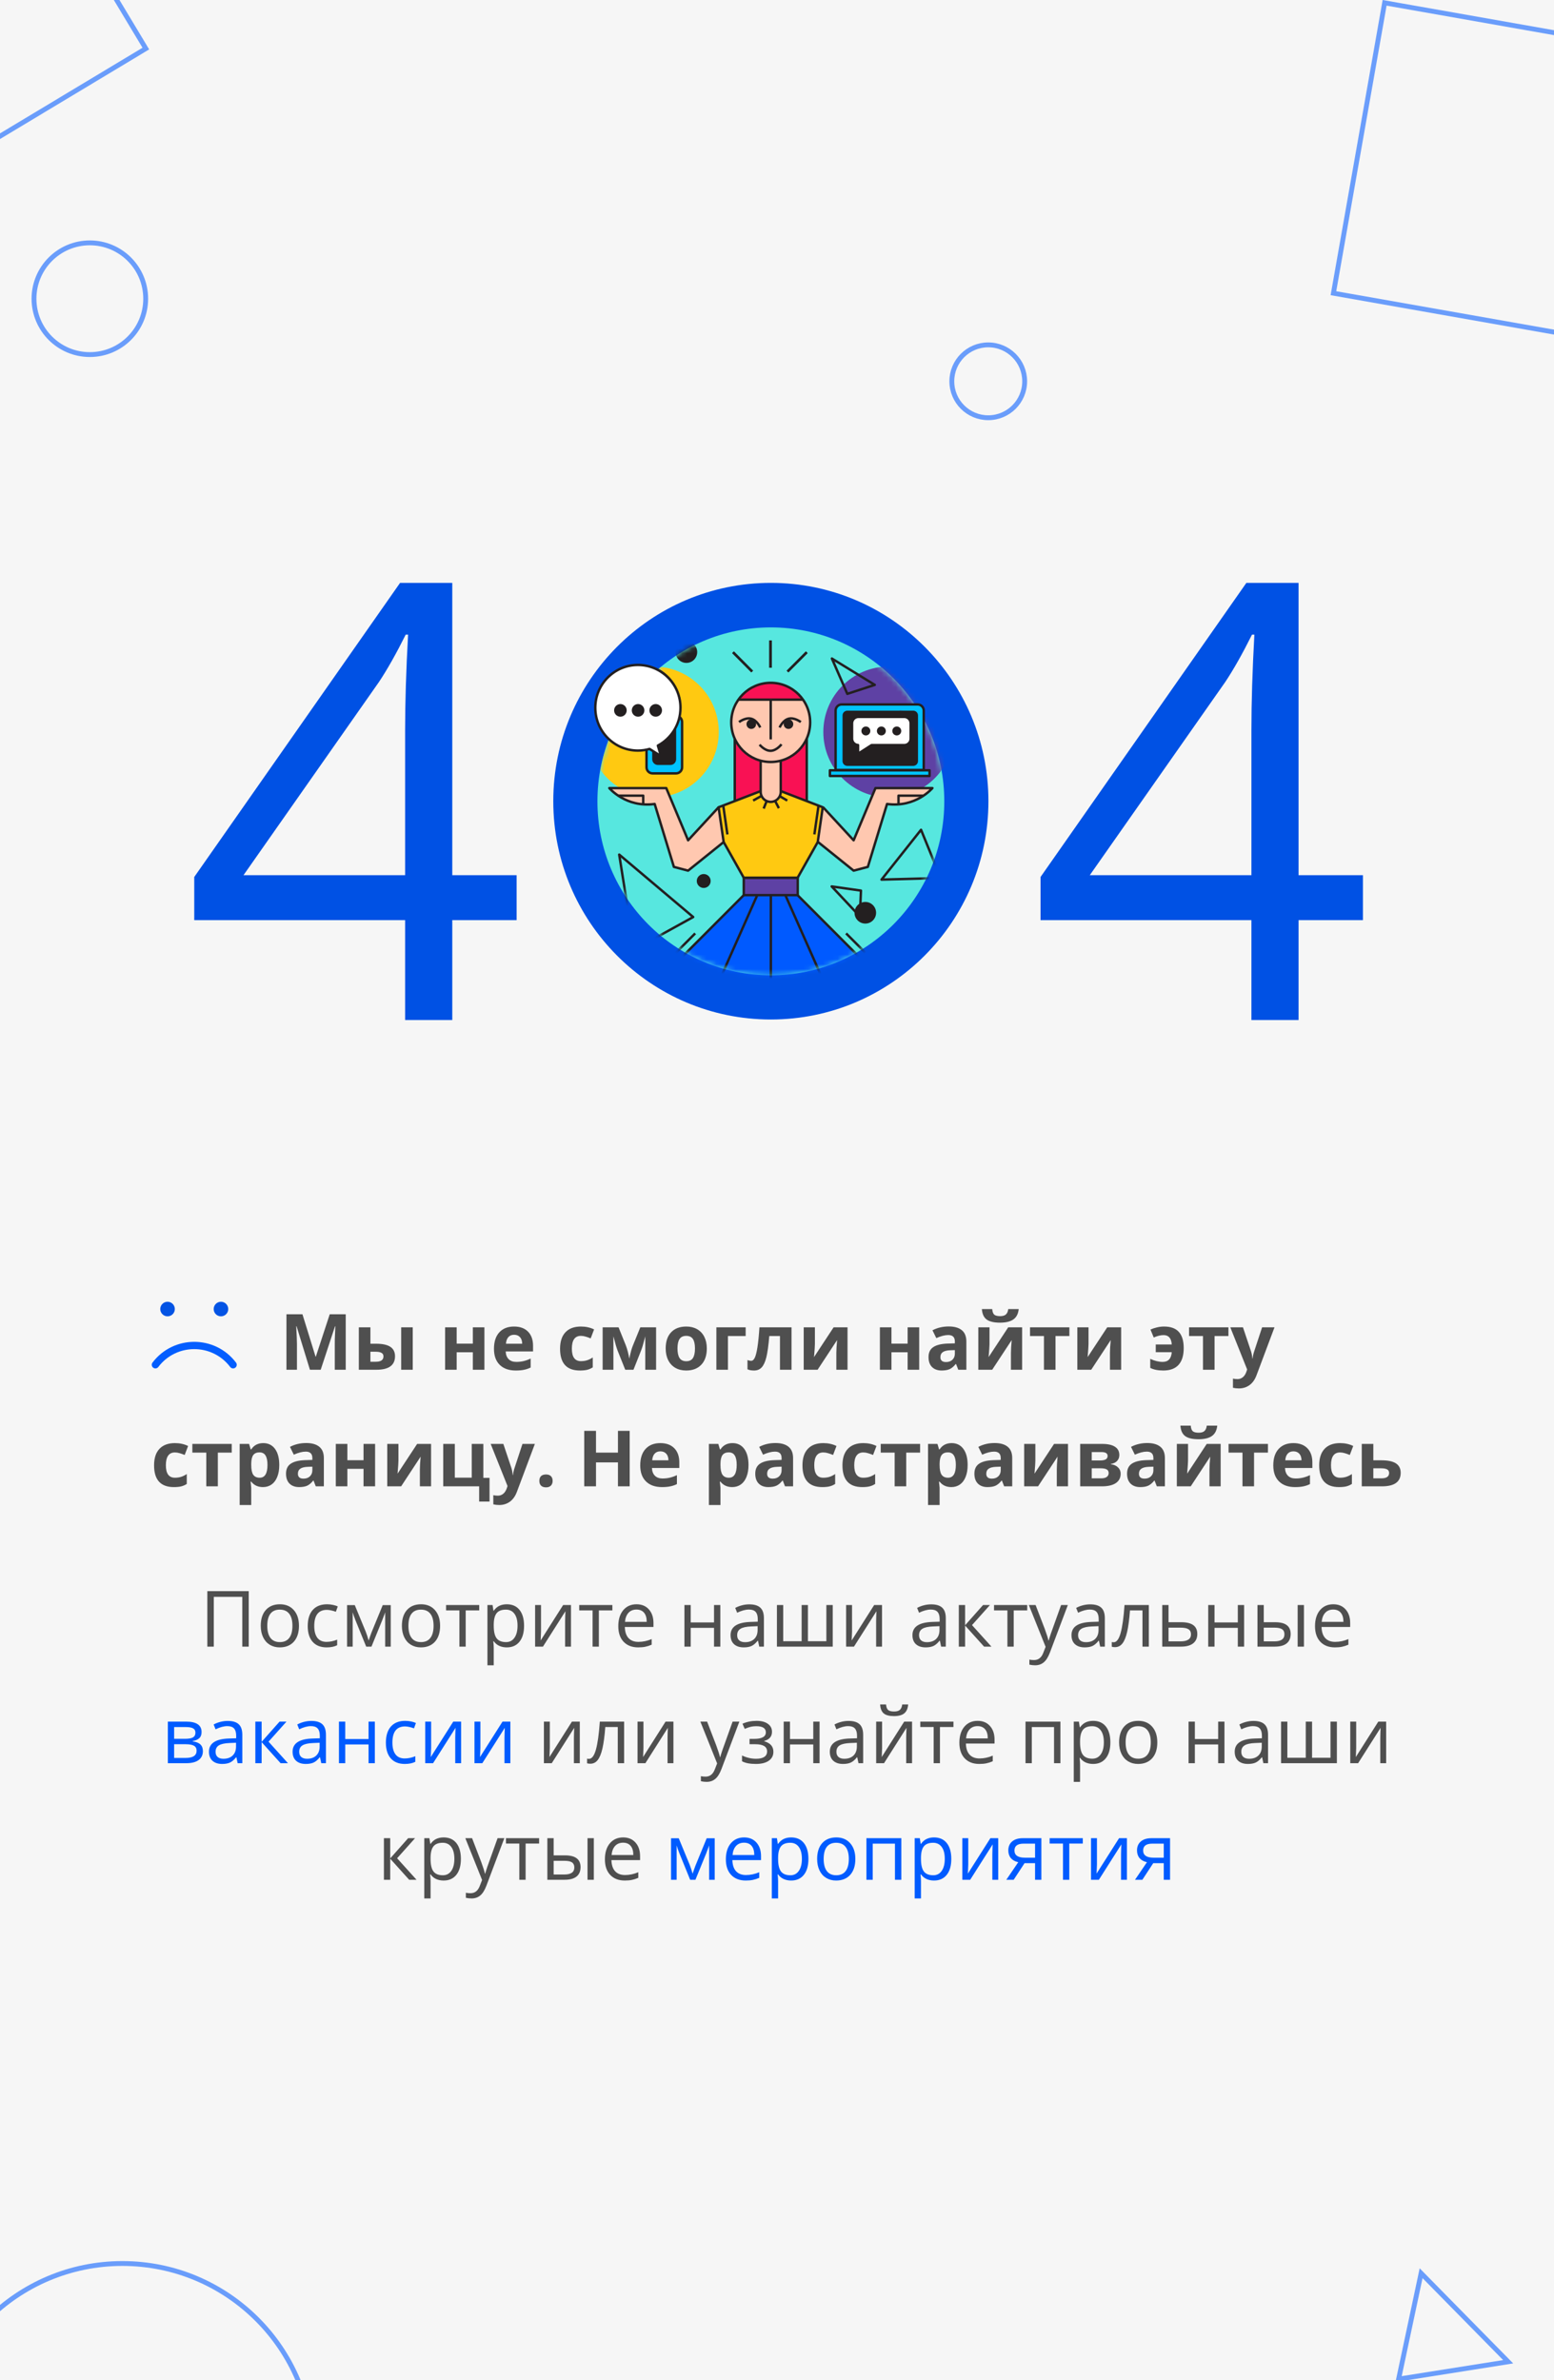 <svg width="320" height="490" viewBox="0 0 320 490" fill="none" xmlns="http://www.w3.org/2000/svg">
<rect x="0" y="0" width="320" height="490" fill="#333333" stroke="none"/>
<g clip-path="url(#clip0)">
<rect width="320" height="490" fill="white"/>
<path fill-rule="evenodd" clip-rule="evenodd" d="M0 -126H320V642H0V-126Z" fill="#F6F6F6"/>
<path opacity="0.569" fill-rule="evenodd" clip-rule="evenodd" d="M310.562 486.227L288 489.8L292.634 468L310.562 486.227Z" stroke="#005BFF"/>
<path opacity="0.569" fill-rule="evenodd" clip-rule="evenodd" d="M25.208 544.415C46.861 544.415 64.415 526.862 64.415 505.208C64.415 483.554 46.861 466 25.208 466C3.554 466 -14 483.554 -14 505.208C-14 526.862 3.554 544.415 25.208 544.415Z" stroke="#005BFF"/>
<path opacity="0.569" fill-rule="evenodd" clip-rule="evenodd" d="M203.5 86C207.642 86 211 82.642 211 78.5C211 74.358 207.642 71 203.5 71C199.358 71 196 74.358 196 78.5C196 82.642 199.358 86 203.5 86Z" stroke="#005BFF"/>
<path opacity="0.569" d="M285.121 0.579L344.907 11.121L334.365 70.907L274.579 60.365L285.121 0.579Z" stroke="#005BFF"/>
<path d="M63.82 282L61.07 273.039H61C61.099 274.862 61.148 276.078 61.148 276.688V282H58.984V270.578H62.281L64.984 279.312H65.031L67.898 270.578H71.195V282H68.938V276.594C68.938 276.339 68.94 276.044 68.945 275.711C68.956 275.378 68.992 274.492 69.055 273.055H68.984L66.039 282H63.82ZM76.273 276.641H77.422C78.755 276.641 79.742 276.854 80.383 277.281C81.023 277.708 81.344 278.354 81.344 279.219C81.344 280.141 81.023 280.836 80.383 281.305C79.742 281.768 78.784 282 77.508 282H73.891V273.266H76.273V276.641ZM78.961 279.25C78.961 278.911 78.826 278.667 78.555 278.516C78.284 278.365 77.88 278.289 77.344 278.289H76.273V280.352H77.375C78.432 280.352 78.961 279.984 78.961 279.25ZM84.992 282H82.609V273.266H84.992V282ZM94.039 273.266V276.625H97.367V273.266H99.75V282H97.367V278.398H94.039V282H91.656V273.266H94.039ZM105.867 274.797C105.362 274.797 104.966 274.958 104.68 275.281C104.393 275.599 104.229 276.052 104.188 276.641H107.531C107.521 276.052 107.367 275.599 107.07 275.281C106.773 274.958 106.372 274.797 105.867 274.797ZM106.203 282.156C104.797 282.156 103.698 281.768 102.906 280.992C102.115 280.216 101.719 279.117 101.719 277.695C101.719 276.232 102.083 275.102 102.812 274.305C103.547 273.503 104.56 273.102 105.852 273.102C107.086 273.102 108.047 273.453 108.734 274.156C109.422 274.859 109.766 275.831 109.766 277.07V278.227H104.133C104.159 278.904 104.359 279.432 104.734 279.812C105.109 280.193 105.635 280.383 106.312 280.383C106.839 280.383 107.336 280.328 107.805 280.219C108.273 280.109 108.763 279.935 109.273 279.695V281.539C108.857 281.747 108.411 281.901 107.938 282C107.464 282.104 106.885 282.156 106.203 282.156ZM119.406 282.156C116.688 282.156 115.328 280.664 115.328 277.68C115.328 276.195 115.698 275.062 116.438 274.281C117.177 273.495 118.237 273.102 119.617 273.102C120.628 273.102 121.534 273.299 122.336 273.695L121.633 275.539C121.258 275.388 120.909 275.266 120.586 275.172C120.263 275.073 119.94 275.023 119.617 275.023C118.378 275.023 117.758 275.904 117.758 277.664C117.758 279.372 118.378 280.227 119.617 280.227C120.076 280.227 120.5 280.167 120.891 280.047C121.281 279.922 121.672 279.729 122.062 279.469V281.508C121.677 281.753 121.286 281.922 120.891 282.016C120.5 282.109 120.005 282.156 119.406 282.156ZM135.102 282H132.875V275.117L132.75 275.602C132.469 276.701 132.216 277.531 131.992 278.094L130.445 282H128.75L127.18 278.062C126.956 277.49 126.716 276.685 126.461 275.648L126.312 275.117V282H124.094V273.266H127.375L128.875 276.992C129.031 277.393 129.174 277.854 129.305 278.375C129.44 278.896 129.531 279.341 129.578 279.711C129.75 278.93 129.883 278.37 129.977 278.031C130.076 277.688 130.182 277.372 130.297 277.086C130.411 276.799 130.93 275.526 131.852 273.266H135.102V282ZM139.508 277.617C139.508 278.482 139.648 279.135 139.93 279.578C140.216 280.021 140.68 280.242 141.32 280.242C141.956 280.242 142.411 280.023 142.688 279.586C142.969 279.143 143.109 278.487 143.109 277.617C143.109 276.753 142.969 276.104 142.688 275.672C142.406 275.24 141.945 275.023 141.305 275.023C140.669 275.023 140.211 275.24 139.93 275.672C139.648 276.099 139.508 276.747 139.508 277.617ZM145.547 277.617C145.547 279.039 145.172 280.151 144.422 280.953C143.672 281.755 142.628 282.156 141.289 282.156C140.451 282.156 139.711 281.974 139.07 281.609C138.43 281.24 137.938 280.711 137.594 280.023C137.25 279.336 137.078 278.534 137.078 277.617C137.078 276.19 137.451 275.081 138.195 274.289C138.94 273.497 139.987 273.102 141.336 273.102C142.174 273.102 142.914 273.284 143.555 273.648C144.195 274.013 144.688 274.536 145.031 275.219C145.375 275.901 145.547 276.701 145.547 277.617ZM153.547 273.266V275.055H149.898V282H147.516V273.266H153.547ZM162.992 282H160.609V275.055H158.414C158.247 277.008 158.044 278.466 157.805 279.43C157.565 280.388 157.245 281.083 156.844 281.516C156.448 281.943 155.927 282.156 155.281 282.156C154.729 282.156 154.276 282.073 153.922 281.906V280C154.177 280.104 154.432 280.156 154.688 280.156C154.984 280.156 155.232 279.943 155.43 279.516C155.633 279.089 155.812 278.378 155.969 277.383C156.13 276.383 156.268 275.01 156.383 273.266H162.992V282ZM167.805 273.266V276.719C167.805 277.083 167.745 277.974 167.625 279.391L171.656 273.266H174.523V282H172.219V278.516C172.219 277.896 172.271 277.021 172.375 275.891L168.359 282H165.5V273.266H167.805ZM183.57 273.266V276.625H186.898V273.266H189.281V282H186.898V278.398H183.57V282H181.188V273.266H183.57ZM197.328 282L196.867 280.812H196.805C196.404 281.318 195.99 281.669 195.562 281.867C195.141 282.06 194.589 282.156 193.906 282.156C193.068 282.156 192.406 281.917 191.922 281.438C191.443 280.958 191.203 280.276 191.203 279.391C191.203 278.464 191.526 277.781 192.172 277.344C192.823 276.901 193.802 276.656 195.109 276.609L196.625 276.562V276.18C196.625 275.294 196.172 274.852 195.266 274.852C194.568 274.852 193.747 275.062 192.805 275.484L192.016 273.875C193.021 273.349 194.135 273.086 195.359 273.086C196.531 273.086 197.43 273.341 198.055 273.852C198.68 274.362 198.992 275.138 198.992 276.18V282H197.328ZM196.625 277.953L195.703 277.984C195.01 278.005 194.495 278.13 194.156 278.359C193.818 278.589 193.648 278.938 193.648 279.406C193.648 280.078 194.034 280.414 194.805 280.414C195.357 280.414 195.797 280.255 196.125 279.938C196.458 279.62 196.625 279.198 196.625 278.672V277.953ZM203.758 273.266V276.719C203.758 277.083 203.698 277.974 203.578 279.391L207.609 273.266H210.477V282H208.172V278.516C208.172 277.896 208.224 277.021 208.328 275.891L204.312 282H201.453V273.266H203.758ZM209.773 269.508C209.674 270.482 209.307 271.193 208.672 271.641C208.036 272.083 207.12 272.305 205.922 272.305C204.688 272.305 203.773 272.091 203.18 271.664C202.591 271.237 202.26 270.518 202.188 269.508H204.32C204.357 270.044 204.49 270.422 204.719 270.641C204.953 270.854 205.37 270.961 205.969 270.961C206.495 270.961 206.885 270.844 207.141 270.609C207.401 270.37 207.56 270.003 207.617 269.508H209.773ZM220.211 273.266V275.055H217.352V282H214.969V275.055H212.102V273.266H220.211ZM224.148 273.266V276.719C224.148 277.083 224.089 277.974 223.969 279.391L228 273.266H230.867V282H228.562V278.516C228.562 277.896 228.615 277.021 228.719 275.891L224.703 282H221.844V273.266H224.148ZM239.547 282.156C238.453 282.156 237.557 281.977 236.859 281.617V279.758C237.766 280.174 238.617 280.383 239.414 280.383C239.987 280.383 240.43 280.216 240.742 279.883C241.055 279.549 241.237 279.049 241.289 278.383H237.992V276.797H241.289C241.247 276.156 241.086 275.674 240.805 275.352C240.529 275.029 240.13 274.867 239.609 274.867C238.99 274.867 238.312 275.031 237.578 275.359L236.906 273.727C237.297 273.544 237.737 273.396 238.227 273.281C238.721 273.161 239.214 273.102 239.703 273.102C241.068 273.102 242.083 273.471 242.75 274.211C243.417 274.951 243.75 276.06 243.75 277.539C243.75 279.06 243.396 280.211 242.688 280.992C241.984 281.768 240.938 282.156 239.547 282.156ZM252.961 273.266V275.055H250.102V282H247.719V275.055H244.852V273.266H252.961ZM253.344 273.266H255.953L257.602 278.18C257.742 278.607 257.839 279.112 257.891 279.695H257.938C257.995 279.159 258.107 278.654 258.273 278.18L259.891 273.266H262.445L258.75 283.117C258.411 284.029 257.927 284.711 257.297 285.164C256.672 285.617 255.94 285.844 255.102 285.844C254.69 285.844 254.286 285.799 253.891 285.711V283.82C254.177 283.888 254.49 283.922 254.828 283.922C255.25 283.922 255.617 283.792 255.93 283.531C256.247 283.276 256.495 282.888 256.672 282.367L256.812 281.938L253.344 273.266ZM35.805 306.156C33.086 306.156 31.727 304.664 31.727 301.68C31.727 300.195 32.096 299.062 32.836 298.281C33.575 297.495 34.635 297.102 36.016 297.102C37.026 297.102 37.932 297.299 38.734 297.695L38.031 299.539C37.656 299.388 37.307 299.266 36.984 299.172C36.661 299.073 36.339 299.023 36.016 299.023C34.776 299.023 34.156 299.904 34.156 301.664C34.156 303.372 34.776 304.227 36.016 304.227C36.474 304.227 36.898 304.167 37.289 304.047C37.68 303.922 38.07 303.729 38.461 303.469V305.508C38.075 305.753 37.685 305.922 37.289 306.016C36.898 306.109 36.404 306.156 35.805 306.156ZM47.719 297.266V299.055H44.859V306H42.477V299.055H39.609V297.266H47.719ZM54.148 306.156C53.122 306.156 52.318 305.784 51.734 305.039H51.609C51.693 305.768 51.734 306.19 51.734 306.305V309.844H49.352V297.266H51.289L51.625 298.398H51.734C52.292 297.534 53.117 297.102 54.211 297.102C55.242 297.102 56.05 297.5 56.633 298.297C57.216 299.094 57.508 300.201 57.508 301.617C57.508 302.549 57.37 303.359 57.094 304.047C56.823 304.734 56.435 305.258 55.93 305.617C55.425 305.977 54.831 306.156 54.148 306.156ZM53.445 299.008C52.857 299.008 52.427 299.19 52.156 299.555C51.885 299.914 51.745 300.51 51.734 301.344V301.602C51.734 302.539 51.872 303.211 52.148 303.617C52.43 304.023 52.872 304.227 53.477 304.227C54.544 304.227 55.078 303.346 55.078 301.586C55.078 300.727 54.945 300.083 54.68 299.656C54.419 299.224 54.008 299.008 53.445 299.008ZM65.023 306L64.562 304.812H64.5C64.099 305.318 63.685 305.669 63.258 305.867C62.836 306.06 62.284 306.156 61.602 306.156C60.763 306.156 60.102 305.917 59.617 305.438C59.138 304.958 58.898 304.276 58.898 303.391C58.898 302.464 59.221 301.781 59.867 301.344C60.518 300.901 61.497 300.656 62.805 300.609L64.32 300.562V300.18C64.32 299.294 63.867 298.852 62.961 298.852C62.263 298.852 61.443 299.062 60.5 299.484L59.711 297.875C60.716 297.349 61.831 297.086 63.055 297.086C64.227 297.086 65.125 297.341 65.75 297.852C66.375 298.362 66.688 299.138 66.688 300.18V306H65.023ZM64.32 301.953L63.398 301.984C62.706 302.005 62.19 302.13 61.852 302.359C61.513 302.589 61.344 302.938 61.344 303.406C61.344 304.078 61.729 304.414 62.5 304.414C63.052 304.414 63.492 304.255 63.82 303.938C64.154 303.62 64.32 303.198 64.32 302.672V301.953ZM71.531 297.266V300.625H74.859V297.266H77.242V306H74.859V302.398H71.531V306H69.148V297.266H71.531ZM82.047 297.266V300.719C82.047 301.083 81.987 301.974 81.867 303.391L85.898 297.266H88.766V306H86.461V302.516C86.461 301.896 86.513 301.021 86.617 299.891L82.602 306H79.742V297.266H82.047ZM99.531 304.258H100.805V309.133H98.664V306H91.273V297.266H93.656V304.211H97.141V297.266H99.531V304.258ZM101.039 297.266H103.648L105.297 302.18C105.438 302.607 105.534 303.112 105.586 303.695H105.633C105.69 303.159 105.802 302.654 105.969 302.18L107.586 297.266H110.141L106.445 307.117C106.107 308.029 105.622 308.711 104.992 309.164C104.367 309.617 103.635 309.844 102.797 309.844C102.385 309.844 101.982 309.799 101.586 309.711V307.82C101.872 307.888 102.185 307.922 102.523 307.922C102.945 307.922 103.312 307.792 103.625 307.531C103.943 307.276 104.19 306.888 104.367 306.367L104.508 305.938L101.039 297.266ZM111.062 304.883C111.062 304.445 111.18 304.115 111.414 303.891C111.648 303.667 111.99 303.555 112.438 303.555C112.87 303.555 113.203 303.669 113.438 303.898C113.677 304.128 113.797 304.456 113.797 304.883C113.797 305.294 113.677 305.62 113.438 305.859C113.198 306.094 112.865 306.211 112.438 306.211C112 306.211 111.661 306.096 111.422 305.867C111.182 305.633 111.062 305.305 111.062 304.883ZM129.664 306H127.25V301.07H122.727V306H120.305V294.578H122.727V299.055H127.25V294.578H129.664V306ZM135.984 298.797C135.479 298.797 135.083 298.958 134.797 299.281C134.51 299.599 134.346 300.052 134.305 300.641H137.648C137.638 300.052 137.484 299.599 137.188 299.281C136.891 298.958 136.49 298.797 135.984 298.797ZM136.32 306.156C134.914 306.156 133.815 305.768 133.023 304.992C132.232 304.216 131.836 303.117 131.836 301.695C131.836 300.232 132.201 299.102 132.93 298.305C133.664 297.503 134.677 297.102 135.969 297.102C137.203 297.102 138.164 297.453 138.852 298.156C139.539 298.859 139.883 299.831 139.883 301.07V302.227H134.25C134.276 302.904 134.477 303.432 134.852 303.812C135.227 304.193 135.753 304.383 136.43 304.383C136.956 304.383 137.453 304.328 137.922 304.219C138.391 304.109 138.88 303.935 139.391 303.695V305.539C138.974 305.747 138.529 305.901 138.055 306C137.581 306.104 137.003 306.156 136.32 306.156ZM150.773 306.156C149.747 306.156 148.943 305.784 148.359 305.039H148.234C148.318 305.768 148.359 306.19 148.359 306.305V309.844H145.977V297.266H147.914L148.25 298.398H148.359C148.917 297.534 149.742 297.102 150.836 297.102C151.867 297.102 152.674 297.5 153.258 298.297C153.841 299.094 154.133 300.201 154.133 301.617C154.133 302.549 153.995 303.359 153.719 304.047C153.448 304.734 153.06 305.258 152.555 305.617C152.049 305.977 151.456 306.156 150.773 306.156ZM150.07 299.008C149.482 299.008 149.052 299.19 148.781 299.555C148.51 299.914 148.37 300.51 148.359 301.344V301.602C148.359 302.539 148.497 303.211 148.773 303.617C149.055 304.023 149.497 304.227 150.102 304.227C151.169 304.227 151.703 303.346 151.703 301.586C151.703 300.727 151.57 300.083 151.305 299.656C151.044 299.224 150.633 299.008 150.07 299.008ZM161.648 306L161.188 304.812H161.125C160.724 305.318 160.31 305.669 159.883 305.867C159.461 306.06 158.909 306.156 158.227 306.156C157.388 306.156 156.727 305.917 156.242 305.438C155.763 304.958 155.523 304.276 155.523 303.391C155.523 302.464 155.846 301.781 156.492 301.344C157.143 300.901 158.122 300.656 159.43 300.609L160.945 300.562V300.18C160.945 299.294 160.492 298.852 159.586 298.852C158.888 298.852 158.068 299.062 157.125 299.484L156.336 297.875C157.341 297.349 158.456 297.086 159.68 297.086C160.852 297.086 161.75 297.341 162.375 297.852C163 298.362 163.312 299.138 163.312 300.18V306H161.648ZM160.945 301.953L160.023 301.984C159.331 302.005 158.815 302.13 158.477 302.359C158.138 302.589 157.969 302.938 157.969 303.406C157.969 304.078 158.354 304.414 159.125 304.414C159.677 304.414 160.117 304.255 160.445 303.938C160.779 303.62 160.945 303.198 160.945 302.672V301.953ZM169.32 306.156C166.602 306.156 165.242 304.664 165.242 301.68C165.242 300.195 165.612 299.062 166.352 298.281C167.091 297.495 168.151 297.102 169.531 297.102C170.542 297.102 171.448 297.299 172.25 297.695L171.547 299.539C171.172 299.388 170.823 299.266 170.5 299.172C170.177 299.073 169.854 299.023 169.531 299.023C168.292 299.023 167.672 299.904 167.672 301.664C167.672 303.372 168.292 304.227 169.531 304.227C169.99 304.227 170.414 304.167 170.805 304.047C171.195 303.922 171.586 303.729 171.977 303.469V305.508C171.591 305.753 171.201 305.922 170.805 306.016C170.414 306.109 169.919 306.156 169.32 306.156ZM177.555 306.156C174.836 306.156 173.477 304.664 173.477 301.68C173.477 300.195 173.846 299.062 174.586 298.281C175.326 297.495 176.385 297.102 177.766 297.102C178.776 297.102 179.682 297.299 180.484 297.695L179.781 299.539C179.406 299.388 179.057 299.266 178.734 299.172C178.411 299.073 178.089 299.023 177.766 299.023C176.526 299.023 175.906 299.904 175.906 301.664C175.906 303.372 176.526 304.227 177.766 304.227C178.224 304.227 178.648 304.167 179.039 304.047C179.43 303.922 179.82 303.729 180.211 303.469V305.508C179.826 305.753 179.435 305.922 179.039 306.016C178.648 306.109 178.154 306.156 177.555 306.156ZM189.469 297.266V299.055H186.609V306H184.227V299.055H181.359V297.266H189.469ZM195.898 306.156C194.872 306.156 194.068 305.784 193.484 305.039H193.359C193.443 305.768 193.484 306.19 193.484 306.305V309.844H191.102V297.266H193.039L193.375 298.398H193.484C194.042 297.534 194.867 297.102 195.961 297.102C196.992 297.102 197.799 297.5 198.383 298.297C198.966 299.094 199.258 300.201 199.258 301.617C199.258 302.549 199.12 303.359 198.844 304.047C198.573 304.734 198.185 305.258 197.68 305.617C197.174 305.977 196.581 306.156 195.898 306.156ZM195.195 299.008C194.607 299.008 194.177 299.19 193.906 299.555C193.635 299.914 193.495 300.51 193.484 301.344V301.602C193.484 302.539 193.622 303.211 193.898 303.617C194.18 304.023 194.622 304.227 195.227 304.227C196.294 304.227 196.828 303.346 196.828 301.586C196.828 300.727 196.695 300.083 196.43 299.656C196.169 299.224 195.758 299.008 195.195 299.008ZM206.773 306L206.312 304.812H206.25C205.849 305.318 205.435 305.669 205.008 305.867C204.586 306.06 204.034 306.156 203.352 306.156C202.513 306.156 201.852 305.917 201.367 305.438C200.888 304.958 200.648 304.276 200.648 303.391C200.648 302.464 200.971 301.781 201.617 301.344C202.268 300.901 203.247 300.656 204.555 300.609L206.07 300.562V300.18C206.07 299.294 205.617 298.852 204.711 298.852C204.013 298.852 203.193 299.062 202.25 299.484L201.461 297.875C202.466 297.349 203.581 297.086 204.805 297.086C205.977 297.086 206.875 297.341 207.5 297.852C208.125 298.362 208.438 299.138 208.438 300.18V306H206.773ZM206.07 301.953L205.148 301.984C204.456 302.005 203.94 302.13 203.602 302.359C203.263 302.589 203.094 302.938 203.094 303.406C203.094 304.078 203.479 304.414 204.25 304.414C204.802 304.414 205.242 304.255 205.57 303.938C205.904 303.62 206.07 303.198 206.07 302.672V301.953ZM213.203 297.266V300.719C213.203 301.083 213.143 301.974 213.023 303.391L217.055 297.266H219.922V306H217.617V302.516C217.617 301.896 217.669 301.021 217.773 299.891L213.758 306H210.898V297.266H213.203ZM230.492 299.555C230.492 300.023 230.344 300.424 230.047 300.758C229.755 301.086 229.323 301.297 228.75 301.391V301.453C229.37 301.526 229.859 301.74 230.219 302.094C230.583 302.443 230.766 302.875 230.766 303.391C230.766 304.24 230.432 304.888 229.766 305.336C229.099 305.779 228.146 306 226.906 306H222.43V297.266H226.906C228.104 297.266 229 297.461 229.594 297.852C230.193 298.237 230.492 298.805 230.492 299.555ZM228.297 303.266C228.297 302.922 228.164 302.674 227.898 302.523C227.633 302.367 227.234 302.289 226.703 302.289H224.812V304.352H226.75C227.255 304.352 227.638 304.258 227.898 304.07C228.164 303.878 228.297 303.609 228.297 303.266ZM228.078 299.742C228.078 299.211 227.656 298.945 226.812 298.945H224.812V300.672H226.539C227.044 300.672 227.427 300.599 227.688 300.453C227.948 300.307 228.078 300.07 228.078 299.742ZM238.211 306L237.75 304.812H237.688C237.286 305.318 236.872 305.669 236.445 305.867C236.023 306.06 235.471 306.156 234.789 306.156C233.951 306.156 233.289 305.917 232.805 305.438C232.326 304.958 232.086 304.276 232.086 303.391C232.086 302.464 232.409 301.781 233.055 301.344C233.706 300.901 234.685 300.656 235.992 300.609L237.508 300.562V300.18C237.508 299.294 237.055 298.852 236.148 298.852C235.451 298.852 234.63 299.062 233.688 299.484L232.898 297.875C233.904 297.349 235.018 297.086 236.242 297.086C237.414 297.086 238.312 297.341 238.938 297.852C239.562 298.362 239.875 299.138 239.875 300.18V306H238.211ZM237.508 301.953L236.586 301.984C235.893 302.005 235.378 302.13 235.039 302.359C234.701 302.589 234.531 302.938 234.531 303.406C234.531 304.078 234.917 304.414 235.688 304.414C236.24 304.414 236.68 304.255 237.008 303.938C237.341 303.62 237.508 303.198 237.508 302.672V301.953ZM244.641 297.266V300.719C244.641 301.083 244.581 301.974 244.461 303.391L248.492 297.266H251.359V306H249.055V302.516C249.055 301.896 249.107 301.021 249.211 299.891L245.195 306H242.336V297.266H244.641ZM250.656 293.508C250.557 294.482 250.19 295.193 249.555 295.641C248.919 296.083 248.003 296.305 246.805 296.305C245.57 296.305 244.656 296.091 244.062 295.664C243.474 295.237 243.143 294.518 243.07 293.508H245.203C245.24 294.044 245.372 294.422 245.602 294.641C245.836 294.854 246.253 294.961 246.852 294.961C247.378 294.961 247.768 294.844 248.023 294.609C248.284 294.37 248.443 294.003 248.5 293.508H250.656ZM261.094 297.266V299.055H258.234V306H255.852V299.055H252.984V297.266H261.094ZM266.344 298.797C265.839 298.797 265.443 298.958 265.156 299.281C264.87 299.599 264.706 300.052 264.664 300.641H268.008C267.997 300.052 267.844 299.599 267.547 299.281C267.25 298.958 266.849 298.797 266.344 298.797ZM266.68 306.156C265.273 306.156 264.174 305.768 263.383 304.992C262.591 304.216 262.195 303.117 262.195 301.695C262.195 300.232 262.56 299.102 263.289 298.305C264.023 297.503 265.036 297.102 266.328 297.102C267.562 297.102 268.523 297.453 269.211 298.156C269.898 298.859 270.242 299.831 270.242 301.07V302.227H264.609C264.635 302.904 264.836 303.432 265.211 303.812C265.586 304.193 266.112 304.383 266.789 304.383C267.315 304.383 267.812 304.328 268.281 304.219C268.75 304.109 269.24 303.935 269.75 303.695V305.539C269.333 305.747 268.888 305.901 268.414 306C267.94 306.104 267.362 306.156 266.68 306.156ZM275.727 306.156C273.008 306.156 271.648 304.664 271.648 301.68C271.648 300.195 272.018 299.062 272.758 298.281C273.497 297.495 274.557 297.102 275.938 297.102C276.948 297.102 277.854 297.299 278.656 297.695L277.953 299.539C277.578 299.388 277.229 299.266 276.906 299.172C276.583 299.073 276.26 299.023 275.938 299.023C274.698 299.023 274.078 299.904 274.078 301.664C274.078 303.372 274.698 304.227 275.938 304.227C276.396 304.227 276.82 304.167 277.211 304.047C277.602 303.922 277.992 303.729 278.383 303.469V305.508C277.997 305.753 277.607 305.922 277.211 306.016C276.82 306.109 276.326 306.156 275.727 306.156ZM282.797 300.641H284.477C285.82 300.641 286.815 300.854 287.461 301.281C288.107 301.708 288.43 302.354 288.43 303.219C288.43 305.073 287.143 306 284.57 306H280.414V297.266H282.797V300.641ZM286.047 303.25C286.047 302.911 285.911 302.667 285.641 302.516C285.37 302.365 284.966 302.289 284.43 302.289H282.797V304.352H284.461C285.518 304.352 286.047 303.984 286.047 303.25Z" fill="#4F4F4F"/>
<g opacity="0.982">
<path fill-rule="evenodd" clip-rule="evenodd" d="M34.5 271C35.328 271 36 270.328 36 269.5C36 268.672 35.328 268 34.5 268C33.672 268 33 268.672 33 269.5C33 270.328 33.672 271 34.5 271Z" fill="#0051E4"/>
<path fill-rule="evenodd" clip-rule="evenodd" d="M45.5 271C46.328 271 47 270.328 47 269.5C47 268.672 46.328 268 45.5 268C44.672 268 44 268.672 44 269.5C44 270.328 44.672 271 45.5 271Z" fill="#0051E4"/>
<path d="M48 280.974V280.974C43.982 275.676 36.018 275.676 32 280.974V280.974" stroke="#005BFF" stroke-width="1.5" stroke-linecap="round"/>
</g>
<path d="M51.219 339H49.891V328.758H44.023V339H42.695V327.578H51.219V339ZM61.562 334.711C61.562 336.107 61.211 337.198 60.508 337.984C59.805 338.766 58.833 339.156 57.594 339.156C56.828 339.156 56.148 338.977 55.555 338.617C54.961 338.258 54.503 337.742 54.18 337.07C53.857 336.398 53.695 335.612 53.695 334.711C53.695 333.315 54.044 332.229 54.742 331.453C55.44 330.672 56.409 330.281 57.648 330.281C58.846 330.281 59.797 330.68 60.5 331.477C61.208 332.273 61.562 333.352 61.562 334.711ZM55.039 334.711C55.039 335.805 55.258 336.638 55.695 337.211C56.133 337.784 56.776 338.07 57.625 338.07C58.474 338.07 59.117 337.786 59.555 337.219C59.997 336.646 60.219 335.81 60.219 334.711C60.219 333.622 59.997 332.797 59.555 332.234C59.117 331.667 58.469 331.383 57.609 331.383C56.76 331.383 56.12 331.661 55.688 332.219C55.255 332.776 55.039 333.607 55.039 334.711ZM67.266 339.156C66.026 339.156 65.065 338.776 64.383 338.016C63.706 337.25 63.367 336.169 63.367 334.773C63.367 333.341 63.711 332.234 64.398 331.453C65.091 330.672 66.076 330.281 67.352 330.281C67.763 330.281 68.174 330.326 68.586 330.414C68.997 330.503 69.32 330.607 69.555 330.727L69.156 331.828C68.87 331.714 68.557 331.62 68.219 331.547C67.88 331.469 67.581 331.43 67.32 331.43C65.581 331.43 64.711 332.539 64.711 334.758C64.711 335.81 64.922 336.617 65.344 337.18C65.771 337.742 66.401 338.023 67.234 338.023C67.948 338.023 68.68 337.87 69.43 337.562V338.711C68.857 339.008 68.135 339.156 67.266 339.156ZM75.914 337.75L76.156 337.023L76.492 336.102L78.812 330.453H80.461V339H79.312V331.93L79.156 332.383L78.703 333.578L76.492 339H75.406L73.195 333.562C72.919 332.865 72.729 332.32 72.625 331.93V339H71.469V330.453H73.055L75.297 335.883C75.521 336.456 75.727 337.078 75.914 337.75ZM90.625 334.711C90.625 336.107 90.273 337.198 89.57 337.984C88.867 338.766 87.896 339.156 86.656 339.156C85.891 339.156 85.211 338.977 84.617 338.617C84.023 338.258 83.565 337.742 83.242 337.07C82.919 336.398 82.758 335.612 82.758 334.711C82.758 333.315 83.107 332.229 83.805 331.453C84.503 330.672 85.471 330.281 86.711 330.281C87.909 330.281 88.859 330.68 89.562 331.477C90.271 332.273 90.625 333.352 90.625 334.711ZM84.102 334.711C84.102 335.805 84.32 336.638 84.758 337.211C85.195 337.784 85.838 338.07 86.688 338.07C87.537 338.07 88.18 337.786 88.617 337.219C89.06 336.646 89.281 335.81 89.281 334.711C89.281 333.622 89.06 332.797 88.617 332.234C88.18 331.667 87.531 331.383 86.672 331.383C85.823 331.383 85.182 331.661 84.75 332.219C84.318 332.776 84.102 333.607 84.102 334.711ZM98.68 331.547H95.898V339H94.602V331.547H91.852V330.438H98.68V331.547ZM104.359 339.156C103.802 339.156 103.292 339.055 102.828 338.852C102.37 338.643 101.984 338.326 101.672 337.898H101.578C101.641 338.398 101.672 338.872 101.672 339.32V342.844H100.375V330.438H101.43L101.609 331.609H101.672C102.005 331.141 102.393 330.802 102.836 330.594C103.279 330.385 103.786 330.281 104.359 330.281C105.495 330.281 106.37 330.669 106.984 331.445C107.604 332.221 107.914 333.31 107.914 334.711C107.914 336.117 107.599 337.211 106.969 337.992C106.344 338.768 105.474 339.156 104.359 339.156ZM104.172 331.383C103.297 331.383 102.664 331.625 102.273 332.109C101.883 332.594 101.682 333.365 101.672 334.422V334.711C101.672 335.914 101.872 336.776 102.273 337.297C102.674 337.812 103.318 338.07 104.203 338.07C104.943 338.07 105.521 337.771 105.938 337.172C106.359 336.573 106.57 335.747 106.57 334.695C106.57 333.628 106.359 332.81 105.938 332.242C105.521 331.669 104.932 331.383 104.172 331.383ZM111.406 330.438V335.867L111.352 337.289L111.328 337.734L115.961 330.438H117.578V339H116.367V333.766L116.391 332.734L116.43 331.719L111.805 339H110.188V330.438H111.406ZM126.102 331.547H123.32V339H122.023V331.547H119.273V330.438H126.102V331.547ZM131.414 339.156C130.148 339.156 129.148 338.771 128.414 338C127.685 337.229 127.32 336.159 127.32 334.789C127.32 333.409 127.659 332.312 128.336 331.5C129.018 330.688 129.932 330.281 131.078 330.281C132.151 330.281 133 330.635 133.625 331.344C134.25 332.047 134.562 332.977 134.562 334.133V334.953H128.664C128.69 335.958 128.943 336.721 129.422 337.242C129.906 337.763 130.586 338.023 131.461 338.023C132.383 338.023 133.294 337.831 134.195 337.445V338.602C133.737 338.799 133.302 338.94 132.891 339.023C132.484 339.112 131.992 339.156 131.414 339.156ZM131.062 331.367C130.375 331.367 129.826 331.591 129.414 332.039C129.008 332.487 128.768 333.107 128.695 333.898H133.172C133.172 333.081 132.99 332.456 132.625 332.023C132.26 331.586 131.74 331.367 131.062 331.367ZM142.234 330.438V334.023H147.031V330.438H148.328V339H147.031V335.141H142.234V339H140.938V330.438H142.234ZM156.344 339L156.086 337.781H156.023C155.596 338.318 155.169 338.682 154.742 338.875C154.32 339.062 153.792 339.156 153.156 339.156C152.307 339.156 151.641 338.938 151.156 338.5C150.677 338.062 150.438 337.44 150.438 336.633C150.438 334.904 151.82 333.997 154.586 333.914L156.039 333.867V333.336C156.039 332.664 155.893 332.169 155.602 331.852C155.315 331.529 154.854 331.367 154.219 331.367C153.505 331.367 152.698 331.586 151.797 332.023L151.398 331.031C151.82 330.802 152.281 330.622 152.781 330.492C153.286 330.362 153.792 330.297 154.297 330.297C155.318 330.297 156.073 330.523 156.562 330.977C157.057 331.43 157.305 332.156 157.305 333.156V339H156.344ZM153.414 338.086C154.221 338.086 154.854 337.865 155.312 337.422C155.776 336.979 156.008 336.359 156.008 335.562V334.789L154.711 334.844C153.68 334.88 152.935 335.042 152.477 335.328C152.023 335.609 151.797 336.049 151.797 336.648C151.797 337.117 151.938 337.474 152.219 337.719C152.505 337.964 152.904 338.086 153.414 338.086ZM166.367 337.883H170.164V330.438H171.477V339H159.984V330.438H161.281V337.883H165.07V330.438H166.367V337.883ZM175.453 330.438V335.867L175.398 337.289L175.375 337.734L180.008 330.438H181.625V339H180.414V333.766L180.438 332.734L180.477 331.719L175.852 339H174.234V330.438H175.453ZM193.797 339L193.539 337.781H193.477C193.049 338.318 192.622 338.682 192.195 338.875C191.773 339.062 191.245 339.156 190.609 339.156C189.76 339.156 189.094 338.938 188.609 338.5C188.13 338.062 187.891 337.44 187.891 336.633C187.891 334.904 189.273 333.997 192.039 333.914L193.492 333.867V333.336C193.492 332.664 193.346 332.169 193.055 331.852C192.768 331.529 192.307 331.367 191.672 331.367C190.958 331.367 190.151 331.586 189.25 332.023L188.852 331.031C189.273 330.802 189.734 330.622 190.234 330.492C190.74 330.362 191.245 330.297 191.75 330.297C192.771 330.297 193.526 330.523 194.016 330.977C194.51 331.43 194.758 332.156 194.758 333.156V339H193.797ZM190.867 338.086C191.674 338.086 192.307 337.865 192.766 337.422C193.229 336.979 193.461 336.359 193.461 335.562V334.789L192.164 334.844C191.133 334.88 190.388 335.042 189.93 335.328C189.477 335.609 189.25 336.049 189.25 336.648C189.25 337.117 189.391 337.474 189.672 337.719C189.958 337.964 190.357 338.086 190.867 338.086ZM202.43 330.438H203.852L200.156 334.57L204.156 339H202.641L198.734 334.664V339H197.438V330.438H198.734V334.602L202.43 330.438ZM211.523 331.547H208.742V339H207.445V331.547H204.695V330.438H211.523V331.547ZM211.859 330.438H213.25L215.125 335.32C215.536 336.435 215.792 337.24 215.891 337.734H215.953C216.021 337.469 216.161 337.016 216.375 336.375C216.594 335.729 217.302 333.75 218.5 330.438H219.891L216.211 340.188C215.846 341.151 215.419 341.833 214.93 342.234C214.445 342.641 213.849 342.844 213.141 342.844C212.745 342.844 212.354 342.799 211.969 342.711V341.672C212.255 341.734 212.576 341.766 212.93 341.766C213.82 341.766 214.456 341.266 214.836 340.266L215.312 339.047L211.859 330.438ZM226.547 339L226.289 337.781H226.227C225.799 338.318 225.372 338.682 224.945 338.875C224.523 339.062 223.995 339.156 223.359 339.156C222.51 339.156 221.844 338.938 221.359 338.5C220.88 338.062 220.641 337.44 220.641 336.633C220.641 334.904 222.023 333.997 224.789 333.914L226.242 333.867V333.336C226.242 332.664 226.096 332.169 225.805 331.852C225.518 331.529 225.057 331.367 224.422 331.367C223.708 331.367 222.901 331.586 222 332.023L221.602 331.031C222.023 330.802 222.484 330.622 222.984 330.492C223.49 330.362 223.995 330.297 224.5 330.297C225.521 330.297 226.276 330.523 226.766 330.977C227.26 331.43 227.508 332.156 227.508 333.156V339H226.547ZM223.617 338.086C224.424 338.086 225.057 337.865 225.516 337.422C225.979 336.979 226.211 336.359 226.211 335.562V334.789L224.914 334.844C223.883 334.88 223.138 335.042 222.68 335.328C222.227 335.609 222 336.049 222 336.648C222 337.117 222.141 337.474 222.422 337.719C222.708 337.964 223.107 338.086 223.617 338.086ZM236.57 339H235.258V331.547H232.688C232.547 333.401 232.352 334.872 232.102 335.961C231.852 337.049 231.526 337.846 231.125 338.352C230.729 338.857 230.224 339.109 229.609 339.109C229.328 339.109 229.104 339.078 228.938 339.016V338.055C229.052 338.086 229.182 338.102 229.328 338.102C229.927 338.102 230.404 337.469 230.758 336.203C231.112 334.938 231.38 333.016 231.562 330.438H236.57V339ZM240.625 333.977H243.266C245.453 333.977 246.547 334.781 246.547 336.391C246.547 337.234 246.26 337.88 245.688 338.328C245.12 338.776 244.286 339 243.188 339H239.328V330.438H240.625V333.977ZM240.625 335.094V337.914H243.125C243.812 337.914 244.339 337.794 244.703 337.555C245.068 337.315 245.25 336.953 245.25 336.469C245.25 335.995 245.081 335.648 244.742 335.43C244.409 335.206 243.857 335.094 243.086 335.094H240.625ZM250.094 330.438V334.023H254.891V330.438H256.188V339H254.891V335.141H250.094V339H248.797V330.438H250.094ZM260.234 333.977H262.57C263.659 333.977 264.464 334.18 264.984 334.586C265.51 334.987 265.773 335.589 265.773 336.391C265.773 337.25 265.495 337.901 264.938 338.344C264.385 338.781 263.57 339 262.492 339H258.938V330.438H260.234V333.977ZM268.508 339H267.211V330.438H268.508V339ZM260.234 335.094V337.914H262.43C263.805 337.914 264.492 337.432 264.492 336.469C264.492 335.99 264.333 335.641 264.016 335.422C263.698 335.203 263.156 335.094 262.391 335.094H260.234ZM274.883 339.156C273.617 339.156 272.617 338.771 271.883 338C271.154 337.229 270.789 336.159 270.789 334.789C270.789 333.409 271.128 332.312 271.805 331.5C272.487 330.688 273.401 330.281 274.547 330.281C275.62 330.281 276.469 330.635 277.094 331.344C277.719 332.047 278.031 332.977 278.031 334.133V334.953H272.133C272.159 335.958 272.411 336.721 272.891 337.242C273.375 337.763 274.055 338.023 274.93 338.023C275.852 338.023 276.763 337.831 277.664 337.445V338.602C277.206 338.799 276.771 338.94 276.359 339.023C275.953 339.112 275.461 339.156 274.883 339.156ZM274.531 331.367C273.844 331.367 273.294 331.591 272.883 332.039C272.477 332.487 272.237 333.107 272.164 333.898H276.641C276.641 333.081 276.458 332.456 276.094 332.023C275.729 331.586 275.208 331.367 274.531 331.367ZM113.219 354.438V359.867L113.164 361.289L113.141 361.734L117.773 354.438H119.391V363H118.18V357.766L118.203 356.734L118.242 355.719L113.617 363H112V354.438H113.219ZM128.523 363H127.211V355.547H124.641C124.5 357.401 124.305 358.872 124.055 359.961C123.805 361.049 123.479 361.846 123.078 362.352C122.682 362.857 122.177 363.109 121.562 363.109C121.281 363.109 121.057 363.078 120.891 363.016V362.055C121.005 362.086 121.135 362.102 121.281 362.102C121.88 362.102 122.357 361.469 122.711 360.203C123.065 358.938 123.333 357.016 123.516 354.438H128.523V363ZM132.5 354.438V359.867L132.445 361.289L132.422 361.734L137.055 354.438H138.672V363H137.461V357.766L137.484 356.734L137.523 355.719L132.898 363H131.281V354.438H132.5ZM144.219 354.438H145.609L147.484 359.32C147.896 360.435 148.151 361.24 148.25 361.734H148.312C148.38 361.469 148.521 361.016 148.734 360.375C148.953 359.729 149.661 357.75 150.859 354.438H152.25L148.57 364.188C148.206 365.151 147.779 365.833 147.289 366.234C146.805 366.641 146.208 366.844 145.5 366.844C145.104 366.844 144.714 366.799 144.328 366.711V365.672C144.615 365.734 144.935 365.766 145.289 365.766C146.18 365.766 146.815 365.266 147.195 364.266L147.672 363.047L144.219 354.438ZM155.273 357.992C156.893 357.992 157.703 357.544 157.703 356.648C157.703 355.805 157.047 355.383 155.734 355.383C155.333 355.383 154.969 355.419 154.641 355.492C154.312 355.565 153.883 355.711 153.352 355.93L152.891 354.875C153.776 354.479 154.742 354.281 155.789 354.281C156.773 354.281 157.549 354.484 158.117 354.891C158.685 355.292 158.969 355.841 158.969 356.539C158.969 357.497 158.435 358.125 157.367 358.422V358.484C158.023 358.677 158.503 358.953 158.805 359.312C159.107 359.667 159.258 360.112 159.258 360.648C159.258 361.44 158.938 362.057 158.297 362.5C157.661 362.938 156.781 363.156 155.656 363.156C154.422 363.156 153.469 362.971 152.797 362.602V361.414C153.75 361.862 154.714 362.086 155.688 362.086C156.438 362.086 157.003 361.958 157.383 361.703C157.768 361.443 157.961 361.07 157.961 360.586C157.961 359.591 157.151 359.094 155.531 359.094H154.344V357.992H155.273ZM162.672 354.438V358.023H167.469V354.438H168.766V363H167.469V359.141H162.672V363H161.375V354.438H162.672ZM176.781 363L176.523 361.781H176.461C176.034 362.318 175.607 362.682 175.18 362.875C174.758 363.062 174.229 363.156 173.594 363.156C172.745 363.156 172.078 362.938 171.594 362.5C171.115 362.062 170.875 361.44 170.875 360.633C170.875 358.904 172.258 357.997 175.023 357.914L176.477 357.867V357.336C176.477 356.664 176.331 356.169 176.039 355.852C175.753 355.529 175.292 355.367 174.656 355.367C173.943 355.367 173.135 355.586 172.234 356.023L171.836 355.031C172.258 354.802 172.719 354.622 173.219 354.492C173.724 354.362 174.229 354.297 174.734 354.297C175.755 354.297 176.51 354.523 177 354.977C177.495 355.43 177.742 356.156 177.742 357.156V363H176.781ZM173.852 362.086C174.659 362.086 175.292 361.865 175.75 361.422C176.214 360.979 176.445 360.359 176.445 359.562V358.789L175.148 358.844C174.117 358.88 173.372 359.042 172.914 359.328C172.461 359.609 172.234 360.049 172.234 360.648C172.234 361.117 172.375 361.474 172.656 361.719C172.943 361.964 173.341 362.086 173.852 362.086ZM181.641 354.438V359.867L181.586 361.289L181.562 361.734L186.195 354.438H187.812V363H186.602V357.766L186.625 356.734L186.664 355.719L182.039 363H180.422V354.438H181.641ZM184.086 353.305C183.122 353.305 182.419 353.12 181.977 352.75C181.534 352.375 181.286 351.76 181.234 350.906H182.453C182.5 351.448 182.641 351.826 182.875 352.039C183.115 352.253 183.529 352.359 184.117 352.359C184.654 352.359 185.049 352.245 185.305 352.016C185.565 351.786 185.724 351.417 185.781 350.906H187.008C186.945 351.729 186.682 352.336 186.219 352.727C185.755 353.112 185.044 353.305 184.086 353.305ZM196.336 355.547H193.555V363H192.258V355.547H189.508V354.438H196.336V355.547ZM201.648 363.156C200.383 363.156 199.383 362.771 198.648 362C197.919 361.229 197.555 360.159 197.555 358.789C197.555 357.409 197.893 356.312 198.57 355.5C199.253 354.688 200.167 354.281 201.312 354.281C202.385 354.281 203.234 354.635 203.859 355.344C204.484 356.047 204.797 356.977 204.797 358.133V358.953H198.898C198.924 359.958 199.177 360.721 199.656 361.242C200.141 361.763 200.82 362.023 201.695 362.023C202.617 362.023 203.529 361.831 204.43 361.445V362.602C203.971 362.799 203.536 362.94 203.125 363.023C202.719 363.112 202.227 363.156 201.648 363.156ZM201.297 355.367C200.609 355.367 200.06 355.591 199.648 356.039C199.242 356.487 199.003 357.107 198.93 357.898H203.406C203.406 357.081 203.224 356.456 202.859 356.023C202.495 355.586 201.974 355.367 201.297 355.367ZM212.469 363H211.172V354.438H218.359V363H217.047V355.562H212.469V363ZM225.094 363.156C224.536 363.156 224.026 363.055 223.562 362.852C223.104 362.643 222.719 362.326 222.406 361.898H222.312C222.375 362.398 222.406 362.872 222.406 363.32V366.844H221.109V354.438H222.164L222.344 355.609H222.406C222.74 355.141 223.128 354.802 223.57 354.594C224.013 354.385 224.521 354.281 225.094 354.281C226.229 354.281 227.104 354.669 227.719 355.445C228.339 356.221 228.648 357.31 228.648 358.711C228.648 360.117 228.333 361.211 227.703 361.992C227.078 362.768 226.208 363.156 225.094 363.156ZM224.906 355.383C224.031 355.383 223.398 355.625 223.008 356.109C222.617 356.594 222.417 357.365 222.406 358.422V358.711C222.406 359.914 222.607 360.776 223.008 361.297C223.409 361.812 224.052 362.07 224.938 362.07C225.677 362.07 226.255 361.771 226.672 361.172C227.094 360.573 227.305 359.747 227.305 358.695C227.305 357.628 227.094 356.81 226.672 356.242C226.255 355.669 225.667 355.383 224.906 355.383ZM238.312 358.711C238.312 360.107 237.961 361.198 237.258 361.984C236.555 362.766 235.583 363.156 234.344 363.156C233.578 363.156 232.898 362.977 232.305 362.617C231.711 362.258 231.253 361.742 230.93 361.07C230.607 360.398 230.445 359.612 230.445 358.711C230.445 357.315 230.794 356.229 231.492 355.453C232.19 354.672 233.159 354.281 234.398 354.281C235.596 354.281 236.547 354.68 237.25 355.477C237.958 356.273 238.312 357.352 238.312 358.711ZM231.789 358.711C231.789 359.805 232.008 360.638 232.445 361.211C232.883 361.784 233.526 362.07 234.375 362.07C235.224 362.07 235.867 361.786 236.305 361.219C236.747 360.646 236.969 359.81 236.969 358.711C236.969 357.622 236.747 356.797 236.305 356.234C235.867 355.667 235.219 355.383 234.359 355.383C233.51 355.383 232.87 355.661 232.438 356.219C232.005 356.776 231.789 357.607 231.789 358.711ZM246.047 354.438V358.023H250.844V354.438H252.141V363H250.844V359.141H246.047V363H244.75V354.438H246.047ZM260.156 363L259.898 361.781H259.836C259.409 362.318 258.982 362.682 258.555 362.875C258.133 363.062 257.604 363.156 256.969 363.156C256.12 363.156 255.453 362.938 254.969 362.5C254.49 362.062 254.25 361.44 254.25 360.633C254.25 358.904 255.633 357.997 258.398 357.914L259.852 357.867V357.336C259.852 356.664 259.706 356.169 259.414 355.852C259.128 355.529 258.667 355.367 258.031 355.367C257.318 355.367 256.51 355.586 255.609 356.023L255.211 355.031C255.633 354.802 256.094 354.622 256.594 354.492C257.099 354.362 257.604 354.297 258.109 354.297C259.13 354.297 259.885 354.523 260.375 354.977C260.87 355.43 261.117 356.156 261.117 357.156V363H260.156ZM257.227 362.086C258.034 362.086 258.667 361.865 259.125 361.422C259.589 360.979 259.82 360.359 259.82 359.562V358.789L258.523 358.844C257.492 358.88 256.747 359.042 256.289 359.328C255.836 359.609 255.609 360.049 255.609 360.648C255.609 361.117 255.75 361.474 256.031 361.719C256.318 361.964 256.716 362.086 257.227 362.086ZM270.18 361.883H273.977V354.438H275.289V363H263.797V354.438H265.094V361.883H268.883V354.438H270.18V361.883ZM279.266 354.438V359.867L279.211 361.289L279.188 361.734L283.82 354.438H285.438V363H284.227V357.766L284.25 356.734L284.289 355.719L279.664 363H278.047V354.438H279.266ZM84.047 378.438H85.469L81.773 382.57L85.773 387H84.258L80.352 382.664V387H79.055V378.438H80.352V382.602L84.047 378.438ZM91.352 387.156C90.794 387.156 90.284 387.055 89.82 386.852C89.362 386.643 88.977 386.326 88.664 385.898H88.57C88.633 386.398 88.664 386.872 88.664 387.32V390.844H87.367V378.438H88.422L88.602 379.609H88.664C88.997 379.141 89.385 378.802 89.828 378.594C90.271 378.385 90.779 378.281 91.352 378.281C92.487 378.281 93.362 378.669 93.977 379.445C94.596 380.221 94.906 381.31 94.906 382.711C94.906 384.117 94.591 385.211 93.961 385.992C93.336 386.768 92.466 387.156 91.352 387.156ZM91.164 379.383C90.289 379.383 89.656 379.625 89.266 380.109C88.875 380.594 88.674 381.365 88.664 382.422V382.711C88.664 383.914 88.865 384.776 89.266 385.297C89.667 385.812 90.31 386.07 91.195 386.07C91.935 386.07 92.513 385.771 92.93 385.172C93.352 384.573 93.562 383.747 93.562 382.695C93.562 381.628 93.352 380.81 92.93 380.242C92.513 379.669 91.924 379.383 91.164 379.383ZM95.82 378.438H97.211L99.086 383.32C99.497 384.435 99.753 385.24 99.852 385.734H99.914C99.982 385.469 100.122 385.016 100.336 384.375C100.555 383.729 101.263 381.75 102.461 378.438H103.852L100.172 388.188C99.807 389.151 99.38 389.833 98.891 390.234C98.406 390.641 97.81 390.844 97.102 390.844C96.706 390.844 96.315 390.799 95.93 390.711V389.672C96.216 389.734 96.537 389.766 96.891 389.766C97.781 389.766 98.417 389.266 98.797 388.266L99.273 387.047L95.82 378.438ZM111.016 379.547H108.234V387H106.938V379.547H104.188V378.438H111.016V379.547ZM114.008 381.977H116.344C117.432 381.977 118.237 382.18 118.758 382.586C119.284 382.987 119.547 383.589 119.547 384.391C119.547 385.25 119.268 385.901 118.711 386.344C118.159 386.781 117.344 387 116.266 387H112.711V378.438H114.008V381.977ZM122.281 387H120.984V378.438H122.281V387ZM114.008 383.094V385.914H116.203C117.578 385.914 118.266 385.432 118.266 384.469C118.266 383.99 118.107 383.641 117.789 383.422C117.471 383.203 116.93 383.094 116.164 383.094H114.008ZM128.656 387.156C127.391 387.156 126.391 386.771 125.656 386C124.927 385.229 124.562 384.159 124.562 382.789C124.562 381.409 124.901 380.312 125.578 379.5C126.26 378.688 127.174 378.281 128.32 378.281C129.393 378.281 130.242 378.635 130.867 379.344C131.492 380.047 131.805 380.977 131.805 382.133V382.953H125.906C125.932 383.958 126.185 384.721 126.664 385.242C127.148 385.763 127.828 386.023 128.703 386.023C129.625 386.023 130.536 385.831 131.438 385.445V386.602C130.979 386.799 130.544 386.94 130.133 387.023C129.727 387.112 129.234 387.156 128.656 387.156ZM128.305 379.367C127.617 379.367 127.068 379.591 126.656 380.039C126.25 380.487 126.01 381.107 125.938 381.898H130.414C130.414 381.081 130.232 380.456 129.867 380.023C129.503 379.586 128.982 379.367 128.305 379.367Z" fill="#4F4F4F"/>
<path d="M41.508 356.586C41.508 357.143 41.346 357.568 41.023 357.859C40.706 358.146 40.258 358.339 39.68 358.438V358.508C40.409 358.607 40.94 358.82 41.273 359.148C41.612 359.477 41.781 359.93 41.781 360.508C41.781 361.305 41.487 361.919 40.898 362.352C40.315 362.784 39.461 363 38.336 363H34.562V354.438H38.32C40.445 354.438 41.508 355.154 41.508 356.586ZM40.484 360.422C40.484 359.958 40.307 359.622 39.953 359.414C39.604 359.201 39.023 359.094 38.211 359.094H35.859V361.914H38.242C39.737 361.914 40.484 361.417 40.484 360.422ZM40.242 356.711C40.242 356.294 40.081 356 39.758 355.828C39.44 355.651 38.956 355.562 38.305 355.562H35.859V357.977H38.055C38.857 357.977 39.422 357.878 39.75 357.68C40.078 357.482 40.242 357.159 40.242 356.711ZM48.938 363L48.68 361.781H48.617C48.19 362.318 47.763 362.682 47.336 362.875C46.914 363.062 46.385 363.156 45.75 363.156C44.901 363.156 44.234 362.938 43.75 362.5C43.271 362.062 43.031 361.44 43.031 360.633C43.031 358.904 44.414 357.997 47.18 357.914L48.633 357.867V357.336C48.633 356.664 48.487 356.169 48.195 355.852C47.909 355.529 47.448 355.367 46.812 355.367C46.099 355.367 45.292 355.586 44.391 356.023L43.992 355.031C44.414 354.802 44.875 354.622 45.375 354.492C45.88 354.362 46.385 354.297 46.891 354.297C47.911 354.297 48.667 354.523 49.156 354.977C49.651 355.43 49.898 356.156 49.898 357.156V363H48.938ZM46.008 362.086C46.815 362.086 47.448 361.865 47.906 361.422C48.37 360.979 48.602 360.359 48.602 359.562V358.789L47.305 358.844C46.273 358.88 45.529 359.042 45.07 359.328C44.617 359.609 44.391 360.049 44.391 360.648C44.391 361.117 44.531 361.474 44.812 361.719C45.099 361.964 45.497 362.086 46.008 362.086ZM57.57 354.438H58.992L55.297 358.57L59.297 363H57.781L53.875 358.664V363H52.578V354.438H53.875V358.602L57.57 354.438ZM66.156 363L65.898 361.781H65.836C65.409 362.318 64.982 362.682 64.555 362.875C64.133 363.062 63.604 363.156 62.969 363.156C62.12 363.156 61.453 362.938 60.969 362.5C60.49 362.062 60.25 361.44 60.25 360.633C60.25 358.904 61.633 357.997 64.398 357.914L65.852 357.867V357.336C65.852 356.664 65.706 356.169 65.414 355.852C65.128 355.529 64.667 355.367 64.031 355.367C63.318 355.367 62.51 355.586 61.609 356.023L61.211 355.031C61.633 354.802 62.094 354.622 62.594 354.492C63.099 354.362 63.604 354.297 64.109 354.297C65.13 354.297 65.885 354.523 66.375 354.977C66.87 355.43 67.117 356.156 67.117 357.156V363H66.156ZM63.227 362.086C64.034 362.086 64.667 361.865 65.125 361.422C65.588 360.979 65.82 360.359 65.82 359.562V358.789L64.523 358.844C63.492 358.88 62.747 359.042 62.289 359.328C61.836 359.609 61.609 360.049 61.609 360.648C61.609 361.117 61.75 361.474 62.031 361.719C62.318 361.964 62.716 362.086 63.227 362.086ZM71.094 354.438V358.023H75.891V354.438H77.188V363H75.891V359.141H71.094V363H69.797V354.438H71.094ZM83.359 363.156C82.12 363.156 81.159 362.776 80.477 362.016C79.799 361.25 79.461 360.169 79.461 358.773C79.461 357.341 79.805 356.234 80.492 355.453C81.185 354.672 82.169 354.281 83.445 354.281C83.857 354.281 84.268 354.326 84.68 354.414C85.091 354.503 85.414 354.607 85.648 354.727L85.25 355.828C84.963 355.714 84.651 355.62 84.312 355.547C83.974 355.469 83.674 355.43 83.414 355.43C81.674 355.43 80.805 356.539 80.805 358.758C80.805 359.81 81.016 360.617 81.438 361.18C81.865 361.742 82.495 362.023 83.328 362.023C84.042 362.023 84.773 361.87 85.523 361.562V362.711C84.951 363.008 84.229 363.156 83.359 363.156ZM88.781 354.438V359.867L88.727 361.289L88.703 361.734L93.336 354.438H94.953V363H93.742V357.766L93.766 356.734L93.805 355.719L89.18 363H87.562V354.438H88.781ZM98.922 354.438V359.867L98.867 361.289L98.844 361.734L103.477 354.438H105.094V363H103.883V357.766L103.906 356.734L103.945 355.719L99.32 363H97.703V354.438H98.922ZM142.625 385.75L142.867 385.023L143.203 384.102L145.523 378.453H147.172V387H146.023V379.93L145.867 380.383L145.414 381.578L143.203 387H142.117L139.906 381.562C139.63 380.865 139.44 380.32 139.336 379.93V387H138.18V378.453H139.766L142.008 383.883C142.232 384.456 142.438 385.078 142.625 385.75ZM153.562 387.156C152.297 387.156 151.297 386.771 150.562 386C149.833 385.229 149.469 384.159 149.469 382.789C149.469 381.409 149.807 380.312 150.484 379.5C151.167 378.688 152.081 378.281 153.227 378.281C154.299 378.281 155.148 378.635 155.773 379.344C156.398 380.047 156.711 380.977 156.711 382.133V382.953H150.812C150.839 383.958 151.091 384.721 151.57 385.242C152.055 385.763 152.734 386.023 153.609 386.023C154.531 386.023 155.443 385.831 156.344 385.445V386.602C155.885 386.799 155.451 386.94 155.039 387.023C154.633 387.112 154.141 387.156 153.562 387.156ZM153.211 379.367C152.523 379.367 151.974 379.591 151.562 380.039C151.156 380.487 150.917 381.107 150.844 381.898H155.32C155.32 381.081 155.138 380.456 154.773 380.023C154.409 379.586 153.888 379.367 153.211 379.367ZM162.914 387.156C162.357 387.156 161.846 387.055 161.383 386.852C160.924 386.643 160.539 386.326 160.227 385.898H160.133C160.195 386.398 160.227 386.872 160.227 387.32V390.844H158.93V378.438H159.984L160.164 379.609H160.227C160.56 379.141 160.948 378.802 161.391 378.594C161.833 378.385 162.341 378.281 162.914 378.281C164.049 378.281 164.924 378.669 165.539 379.445C166.159 380.221 166.469 381.31 166.469 382.711C166.469 384.117 166.154 385.211 165.523 385.992C164.898 386.768 164.029 387.156 162.914 387.156ZM162.727 379.383C161.852 379.383 161.219 379.625 160.828 380.109C160.438 380.594 160.237 381.365 160.227 382.422V382.711C160.227 383.914 160.427 384.776 160.828 385.297C161.229 385.812 161.872 386.07 162.758 386.07C163.497 386.07 164.076 385.771 164.492 385.172C164.914 384.573 165.125 383.747 165.125 382.695C165.125 381.628 164.914 380.81 164.492 380.242C164.076 379.669 163.487 379.383 162.727 379.383ZM176.133 382.711C176.133 384.107 175.781 385.198 175.078 385.984C174.375 386.766 173.404 387.156 172.164 387.156C171.398 387.156 170.719 386.977 170.125 386.617C169.531 386.258 169.073 385.742 168.75 385.07C168.427 384.398 168.266 383.612 168.266 382.711C168.266 381.315 168.615 380.229 169.312 379.453C170.01 378.672 170.979 378.281 172.219 378.281C173.417 378.281 174.367 378.68 175.07 379.477C175.779 380.273 176.133 381.352 176.133 382.711ZM169.609 382.711C169.609 383.805 169.828 384.638 170.266 385.211C170.703 385.784 171.346 386.07 172.195 386.07C173.044 386.07 173.688 385.786 174.125 385.219C174.568 384.646 174.789 383.81 174.789 382.711C174.789 381.622 174.568 380.797 174.125 380.234C173.688 379.667 173.039 379.383 172.18 379.383C171.331 379.383 170.69 379.661 170.258 380.219C169.826 380.776 169.609 381.607 169.609 382.711ZM179.711 387H178.414V378.438H185.602V387H184.289V379.562H179.711V387ZM192.336 387.156C191.779 387.156 191.268 387.055 190.805 386.852C190.346 386.643 189.961 386.326 189.648 385.898H189.555C189.617 386.398 189.648 386.872 189.648 387.32V390.844H188.352V378.438H189.406L189.586 379.609H189.648C189.982 379.141 190.37 378.802 190.812 378.594C191.255 378.385 191.763 378.281 192.336 378.281C193.471 378.281 194.346 378.669 194.961 379.445C195.581 380.221 195.891 381.31 195.891 382.711C195.891 384.117 195.576 385.211 194.945 385.992C194.32 386.768 193.451 387.156 192.336 387.156ZM192.148 379.383C191.273 379.383 190.641 379.625 190.25 380.109C189.859 380.594 189.659 381.365 189.648 382.422V382.711C189.648 383.914 189.849 384.776 190.25 385.297C190.651 385.812 191.294 386.07 192.18 386.07C192.919 386.07 193.497 385.771 193.914 385.172C194.336 384.573 194.547 383.747 194.547 382.695C194.547 381.628 194.336 380.81 193.914 380.242C193.497 379.669 192.909 379.383 192.148 379.383ZM199.383 378.438V383.867L199.328 385.289L199.305 385.734L203.938 378.438H205.555V387H204.344V381.766L204.367 380.734L204.406 379.719L199.781 387H198.164V378.438H199.383ZM208.734 387H207.219L209.68 383.383C209.018 383.237 208.51 382.956 208.156 382.539C207.807 382.117 207.633 381.589 207.633 380.953C207.633 380.172 207.896 379.557 208.422 379.109C208.948 378.661 209.682 378.438 210.625 378.438H214.438V387H213.141V383.578H210.977L208.734 387ZM208.898 380.969C208.898 381.958 209.617 382.453 211.055 382.453H213.141V379.562H210.789C209.529 379.562 208.898 380.031 208.898 380.969ZM222.969 379.547H220.188V387H218.891V379.547H216.141V378.438H222.969V379.547ZM225.883 378.438V383.867L225.828 385.289L225.805 385.734L230.438 378.438H232.055V387H230.844V381.766L230.867 380.734L230.906 379.719L226.281 387H224.664V378.438H225.883ZM235.234 387H233.719L236.18 383.383C235.518 383.237 235.01 382.956 234.656 382.539C234.307 382.117 234.133 381.589 234.133 380.953C234.133 380.172 234.396 379.557 234.922 379.109C235.448 378.661 236.182 378.438 237.125 378.438H240.938V387H239.641V383.578H237.477L235.234 387ZM235.398 380.969C235.398 381.958 236.117 382.453 237.555 382.453H239.641V379.562H237.289C236.029 379.562 235.398 380.031 235.398 380.969Z" fill="#005BFF"/>
<path fill-rule="evenodd" clip-rule="evenodd" d="M106.385 189.429H93.132V210H83.422V189.429H40V180.551L82.383 120H93.132V180.184H106.385V189.429ZM83.422 180.184V150.429C83.422 144.592 83.625 138 84.032 130.653H83.544C81.59 134.571 79.757 137.816 78.047 140.388L50.138 180.184H83.422Z" fill="#0051E4"/>
<path fill-rule="evenodd" clip-rule="evenodd" d="M280.654 189.429H267.401V210H257.691V189.429H214.269V180.551L256.653 120H267.401V180.184H280.654V189.429ZM257.691 180.184V150.429C257.691 144.592 257.894 138 258.301 130.653H257.813C255.859 134.571 254.027 137.816 252.317 140.388L224.407 180.184H257.691Z" fill="#0051E4"/>
<path fill-rule="evenodd" clip-rule="evenodd" d="M158.733 209.891C183.476 209.891 203.535 189.768 203.535 164.945C203.535 140.123 183.476 120 158.733 120C133.99 120 113.932 140.123 113.932 164.945C113.932 189.768 133.99 209.891 158.733 209.891Z" fill="#0051E4"/>
<path fill-rule="evenodd" clip-rule="evenodd" d="M158.736 200.79C178.459 200.79 194.448 184.757 194.448 164.978C194.448 145.2 178.459 129.166 158.736 129.166C139.012 129.166 123.023 145.2 123.023 164.978C123.023 184.757 139.012 200.79 158.736 200.79Z" fill="#57E7DF"/>
<mask id="mask0" mask-type="alpha" maskUnits="userSpaceOnUse" x="123" y="129" width="72" height="72">
<path fill-rule="evenodd" clip-rule="evenodd" d="M158.736 200.79C178.459 200.79 194.448 184.757 194.448 164.978C194.448 145.2 178.459 129.166 158.736 129.166C139.012 129.166 123.023 145.2 123.023 164.978C123.023 184.757 139.012 200.79 158.736 200.79Z" fill="white"/>
</mask>
<g mask="url(#mask0)">
<path fill-rule="evenodd" clip-rule="evenodd" d="M182.974 164.175C190.394 164.175 196.409 158.142 196.409 150.702C196.409 143.261 190.394 137.229 182.974 137.229C175.554 137.229 169.539 143.261 169.539 150.702C169.539 158.142 175.554 164.175 182.974 164.175Z" fill="#5E41A4"/>
<path fill-rule="evenodd" clip-rule="evenodd" d="M123.62 158.492C126.058 161.926 130.056 164.164 134.574 164.164C141.996 164.164 148.009 158.134 148.009 150.691C148.009 143.759 142.787 138.044 136.069 137.305C129.687 142.574 125.158 150.006 123.62 158.492Z" fill="#FFC911"/>
<path fill-rule="evenodd" clip-rule="evenodd" d="M140.382 151.951C140.382 151.929 140.382 151.907 140.382 151.875C140.609 151.505 140.555 150.962 140.544 150.528C140.533 150.071 140.512 149.615 140.349 149.202C140.479 148.702 140.457 148.028 140.046 147.746C139.97 147.692 139.872 147.713 139.796 147.746C139.753 147.768 139.699 147.822 139.677 147.887C139.666 147.887 139.656 147.887 139.645 147.898C139.634 147.898 139.623 147.898 139.612 147.898C139.493 147.92 139.406 148.072 139.428 148.191C139.428 148.257 139.461 148.311 139.482 148.376C139.493 148.42 139.471 148.333 139.482 148.387C139.482 148.398 139.493 148.409 139.493 148.42C139.374 148.463 139.266 148.55 139.222 148.713C139.146 148.68 139.071 148.713 139.016 148.778C138.984 148.822 138.973 148.854 138.973 148.898C138.897 149.126 138.886 149.408 138.886 149.647C138.886 149.854 138.951 150.049 139.081 150.18C138.951 150.636 139.027 151.147 139.016 151.614C139.006 152.136 138.941 152.657 138.865 153.179C138.789 153.678 138.691 154.178 138.605 154.678C138.572 154.895 138.54 155.113 138.507 155.33C138.312 155.58 138.139 155.852 137.944 156.101C137.445 156.091 136.958 156.232 136.535 156.514C136.362 156.634 136.232 156.797 136.145 156.992C136.08 157.014 136.015 157.025 135.961 157.047C135.647 157.134 135.311 157.166 134.986 157.21C134.964 157.058 134.921 156.905 134.856 156.753C134.791 156.58 134.65 156.46 134.487 156.427C134.541 156.351 134.574 156.254 134.563 156.134C134.563 156.091 134.552 156.036 134.552 155.993C134.563 155.819 134.552 155.656 134.531 155.504C134.509 155.178 134.476 154.852 134.39 154.559C134.39 154.559 134.39 154.559 134.379 154.559C134.368 154.515 134.336 154.472 134.303 154.428C134.271 154.309 134.238 154.2 134.206 154.08C134.032 153.526 133.285 153.668 133.241 154.211C133.165 155.069 133.187 155.917 133.328 156.775C133.306 156.797 133.295 156.819 133.285 156.84C133.079 157.221 133.133 157.72 133.306 158.122C133.23 158.383 133.458 158.72 133.664 158.883C133.989 159.155 134.379 159.198 134.737 159.1C135.116 159.296 135.582 159.274 136.048 159.263C136.925 159.242 137.814 159.274 138.691 159.231C139.222 159.361 139.796 159.1 140.067 158.6C140.122 158.557 140.176 158.503 140.208 158.416C140.262 158.253 140.284 158.112 140.295 157.949C140.295 157.862 140.273 157.786 140.219 157.742C140.241 157.72 140.252 157.688 140.262 157.666C140.327 157.351 140.317 157.025 140.295 156.71C140.349 156.406 140.317 156.069 140.306 155.765C140.295 155.547 140.273 155.341 140.252 155.124C140.284 155.069 140.306 155.004 140.317 154.928C140.447 153.972 140.392 152.929 140.382 151.951Z" fill="#00C3FF"/>
<path fill-rule="evenodd" clip-rule="evenodd" d="M166.613 148.17C166.591 147.963 166.559 147.757 166.515 147.55C166.505 147.246 166.472 146.953 166.407 146.659C166.342 146.181 166.201 145.725 165.995 145.28C165.963 145.214 165.919 145.16 165.854 145.127C165.822 145.03 165.789 144.932 165.746 144.845C165.649 144.649 165.464 144.508 165.367 144.313C165.324 144.236 165.237 144.193 165.161 144.193C165.042 144.193 164.923 144.193 164.793 144.193C164.76 144.193 164.728 144.204 164.695 144.215C164.424 144.15 164.121 144.15 163.817 144.182C163.362 144.16 162.907 144.095 162.441 144.095C162.138 144.095 161.835 144.117 161.553 144.15C160.86 144.128 160.144 144.204 159.462 144.204C159.332 144.204 159.104 144.193 158.855 144.204C158.032 143.965 157.1 143.965 156.265 143.965C155.67 143.965 155.074 143.965 154.478 144.019C154.207 144.041 153.936 144.063 153.698 144.128C153.351 144.073 152.993 144.063 152.636 144.106C151.78 144.204 151.422 145.062 151.151 145.79C150.956 146.301 150.848 146.822 150.805 147.355C150.664 147.409 150.555 147.529 150.566 147.735C150.555 148.593 150.653 149.452 150.87 150.278C150.88 150.31 150.891 150.343 150.902 150.365C150.826 150.495 150.805 150.669 150.891 150.843C151 151.071 151.108 151.299 151.216 151.516C151.401 152.016 151.65 152.494 151.975 152.929C151.986 152.94 151.996 152.95 152.007 152.961C152.484 153.722 153.047 154.417 153.784 154.993C153.806 155.026 153.838 155.058 153.882 155.091C154.196 155.33 154.521 155.547 154.868 155.732C154.911 155.754 154.965 155.775 155.009 155.775C155.42 156.101 155.854 156.373 156.395 156.536C156.536 156.58 156.688 156.623 156.851 156.656C156.861 156.656 156.861 156.656 156.872 156.666C156.883 156.677 156.905 156.677 156.916 156.688C156.764 156.927 156.753 157.221 156.731 157.492C156.71 157.786 156.699 158.079 156.677 158.372C156.666 158.535 156.71 158.677 156.786 158.796C156.526 159.633 156.58 160.611 156.775 161.556C156.753 161.773 156.731 161.98 156.721 162.197C156.677 162.99 156.699 164.109 157.457 164.587C157.522 164.631 157.577 164.642 157.642 164.652C157.663 164.685 157.685 164.707 157.707 164.739C157.804 164.859 157.934 164.891 158.053 164.859C158.963 165.174 160.209 164.685 160.469 163.74C160.632 163.555 160.762 163.349 160.827 163.131C161 162.577 160.87 162.066 160.643 161.588C160.675 161.143 160.664 160.687 160.686 160.295C160.729 159.144 160.773 158.003 160.784 156.851C160.784 156.764 160.773 156.677 160.762 156.601C160.881 156.569 161 156.536 161.12 156.493C161.629 156.351 162.138 156.145 162.604 155.895C163.2 155.569 163.72 155.069 164.186 154.569C164.229 154.537 164.273 154.504 164.316 154.482C164.5 154.33 164.641 154.178 164.738 154.004C164.933 153.983 165.129 153.896 165.248 153.7C165.475 153.32 165.67 152.918 165.811 152.494C165.995 152.212 166.136 151.897 166.212 151.571C166.223 151.538 166.245 151.516 166.255 151.484C166.645 150.528 166.732 149.55 166.765 148.517C166.765 148.398 166.71 148.268 166.613 148.17Z" fill="#FFC8B0"/>
<path fill-rule="evenodd" clip-rule="evenodd" d="M148.8 172.964C148.789 172.921 148.778 172.878 148.768 172.845C148.8 172.269 148.638 171.65 148.486 171.063C148.475 171.02 148.475 170.976 148.464 170.943C148.443 170.672 148.421 170.411 148.399 170.139C148.356 169.65 148.302 169.151 148.193 168.673C148.182 168.542 148.161 168.423 148.139 168.292C148.117 167.912 148.107 167.543 148.096 167.162C148.096 167.021 148.02 166.934 147.922 166.902C147.933 166.826 147.933 166.76 147.933 166.684C147.933 166.619 147.857 166.586 147.803 166.63C147.121 167.249 146.492 167.966 145.842 168.64C145.517 168.977 145.225 169.335 144.964 169.737C144.921 169.803 144.878 169.879 144.834 169.944C144.824 169.966 144.802 169.987 144.791 169.998C144.282 170.292 143.838 170.791 143.48 171.204C143.22 171.498 142.982 171.813 142.765 172.139C142.397 172.475 142.05 172.845 141.746 173.236C141.736 173.247 141.725 173.247 141.725 173.258C141.649 173.084 141.573 172.921 141.486 172.747C141.259 172.236 141.053 171.715 140.858 171.193C140.403 170.031 139.97 168.857 139.449 167.727C139.124 166.782 138.767 165.826 138.182 165.054C138.019 164.359 137.748 163.685 137.445 163.044C137.434 163.012 137.423 162.979 137.402 162.947C137.402 162.936 137.391 162.936 137.391 162.936C137.304 162.751 137.217 162.577 137.131 162.392C137.033 162.208 136.773 162.284 136.73 162.458C136.524 162.392 136.296 162.414 136.058 162.403C135.679 162.392 135.289 162.382 134.91 162.382C134.368 162.382 133.707 162.327 133.133 162.436C132.396 162.414 131.67 162.392 130.933 162.382C130.218 162.371 129.503 162.338 128.777 162.327C128.138 162.316 127.466 162.251 126.816 162.338C126.751 162.24 126.653 162.186 126.512 162.186C126.458 162.164 126.393 162.132 126.339 162.11C126.155 162.045 125.938 162.186 125.895 162.36C125.797 162.74 126.025 162.957 126.35 163.088C126.382 163.099 126.415 163.11 126.437 163.11C126.697 163.522 127.152 163.761 127.574 163.99C127.954 164.196 128.344 164.359 128.744 164.511C129.395 164.968 130.207 165.163 131.02 165.261C131.67 165.609 132.548 165.576 133.252 165.587C133.804 165.598 134.357 165.576 134.91 165.543C135.137 166.217 135.354 166.902 135.56 167.575C135.603 167.749 135.657 167.912 135.711 168.075C135.711 168.086 135.722 168.108 135.722 168.118C135.733 168.173 135.744 168.216 135.766 168.26C136.123 169.422 136.47 170.585 136.827 171.748C137.022 172.399 137.228 173.051 137.477 173.682C137.467 173.714 137.467 173.747 137.477 173.79C137.521 174.007 137.575 174.225 137.629 174.431C137.629 174.453 137.629 174.464 137.629 174.486C137.738 175.235 138.008 175.996 138.344 176.713C138.366 176.789 138.388 176.854 138.409 176.93C138.474 177.213 138.561 177.484 138.669 177.745C138.648 177.973 138.724 178.125 138.843 178.234C138.875 178.343 138.951 178.397 139.027 178.43C139.276 178.658 139.688 178.821 140.045 178.799C140.208 178.843 140.37 178.875 140.544 178.875C140.62 178.875 140.695 178.853 140.75 178.821C140.999 179.016 141.281 179.179 141.551 179.082C141.714 179.027 141.855 178.897 141.996 178.777C142.093 178.788 142.191 178.756 142.288 178.669C142.429 178.56 142.57 178.441 142.7 178.332C142.722 178.321 142.754 178.31 142.776 178.288C143.339 177.854 143.913 177.43 144.488 177.006C145.008 176.626 145.615 176.213 146.037 175.724C146.091 175.659 146.102 175.583 146.07 175.518C146.189 175.42 146.319 175.322 146.427 175.235C146.579 175.116 146.741 174.996 146.904 174.866C147.153 174.714 147.392 174.529 147.619 174.366C148.063 174.029 148.486 173.649 148.876 173.258C148.984 173.127 148.908 172.986 148.8 172.964Z" fill="#FFC8B0"/>
<path fill-rule="evenodd" clip-rule="evenodd" d="M191.599 162.393C191.555 162.317 191.479 162.252 191.371 162.252C190.97 162.262 190.58 162.306 190.19 162.36C189.497 162.317 188.803 162.349 188.11 162.371C188.077 162.371 188.056 162.371 188.023 162.371C187.98 162.339 187.936 162.306 187.882 162.295C187.882 162.284 187.882 162.284 187.893 162.273C187.46 162.219 186.961 162.262 186.506 162.36C186.376 162.252 186.192 162.197 185.975 162.197C185.271 162.208 184.567 162.186 183.862 162.219C183.483 162.241 183.126 162.295 182.768 162.371C182.096 162.339 181.414 162.317 180.742 162.273C180.623 162.262 180.536 162.317 180.471 162.382C180.395 162.393 180.33 162.436 180.298 162.501C180.168 162.817 180.027 163.121 179.897 163.436C179.463 164.24 179.203 165.12 178.922 165.989C178.889 166.065 178.857 166.152 178.824 166.228C178.748 166.391 178.672 166.554 178.607 166.717C178.412 167.119 178.228 167.521 178.044 167.923C177.99 168.021 177.947 168.119 177.903 168.228C177.892 168.271 177.882 168.304 177.882 168.336C177.741 168.597 177.611 168.879 177.491 169.162C177.231 169.727 177.004 170.303 176.809 170.9C176.538 171.172 176.354 171.531 176.213 171.889C176.083 172.226 175.964 172.574 175.845 172.932C175.606 172.726 175.368 172.519 175.129 172.313C174.468 171.715 173.873 171.042 173.266 170.39C172.681 169.76 172.106 169.129 171.543 168.477C171.023 167.869 170.557 167.174 169.864 166.761C169.82 166.663 169.766 166.576 169.712 166.478C169.647 166.37 169.463 166.38 169.43 166.511C169.387 166.685 169.387 166.815 169.419 166.967C169.419 166.978 169.419 166.989 169.419 167C169.419 167.065 169.43 167.13 169.43 167.184C168.975 167.576 169.073 168.673 169.062 169.151C169.062 169.216 169.062 169.281 169.051 169.336C168.878 169.857 168.758 170.335 168.693 170.89C168.65 171.215 168.574 171.585 168.715 171.878C168.596 172.269 168.498 172.704 168.542 173.073C168.563 173.28 168.704 173.454 168.878 173.617C168.91 173.682 168.964 173.736 169.029 173.791C169.3 174.095 169.647 174.334 169.994 174.54C170.124 174.616 170.265 174.649 170.395 174.638C170.568 174.845 170.763 175.04 170.958 175.225C171.045 175.323 171.153 175.366 171.272 175.377C171.446 175.518 171.619 175.659 171.803 175.801C171.792 175.833 171.792 175.877 171.814 175.909C172.106 176.3 172.54 176.54 172.952 176.779C173.049 176.833 173.147 176.898 173.244 176.963C173.526 177.267 173.84 177.539 174.176 177.811C174.49 178.05 174.804 178.289 175.129 178.517C175.238 178.593 175.324 178.669 175.411 178.713C175.465 178.767 175.519 178.81 175.585 178.865C175.595 178.962 175.65 179.049 175.747 179.082C176.408 179.256 177.21 178.93 177.838 178.702C178.077 178.615 178.402 178.539 178.575 178.321C178.694 178.158 178.759 177.919 178.803 177.691C178.857 177.659 178.9 177.604 178.922 177.528C178.998 177.257 179.073 176.985 179.149 176.713C179.16 176.681 179.16 176.648 179.149 176.616C179.323 176.116 179.485 175.594 179.615 175.073C179.734 174.855 179.799 174.605 179.853 174.356C179.973 173.954 180.092 173.562 180.2 173.16C180.33 172.758 180.46 172.345 180.579 171.943C180.612 171.9 180.634 171.846 180.655 171.78C180.72 171.574 180.774 171.357 180.829 171.139C180.97 170.857 181.1 170.564 181.219 170.27C181.565 169.401 181.75 168.499 181.88 167.576C182.161 166.869 182.421 166.152 182.573 165.413C183.83 165.511 184.978 165.729 186.235 165.457C186.95 165.305 187.861 165.022 188.543 164.555C189.085 164.436 189.659 164.099 190.082 163.838C190.559 163.545 191.133 163.197 191.479 162.73C191.555 162.686 191.599 162.61 191.61 162.523C191.62 162.501 191.631 162.48 191.642 162.469C191.685 162.447 191.653 162.393 191.599 162.393Z" fill="#FFC8B0"/>
<path fill-rule="evenodd" clip-rule="evenodd" d="M165.129 143.673C164.955 143.336 164.609 143.064 164.316 142.847C164.24 142.793 164.164 142.738 164.099 142.684C163.883 142.434 163.568 142.249 163.276 142.086C163.103 141.587 162.203 141.315 161.813 141.174C161.228 140.967 160.632 140.837 160.025 140.826C159.852 140.793 159.668 140.783 159.495 140.793C158.758 140.663 158.01 140.63 157.273 140.75C156.97 140.761 156.645 140.869 156.407 140.945C156.212 141.011 156.038 141.098 155.876 141.195C155.735 141.271 155.605 141.348 155.464 141.434C155.301 141.5 155.139 141.565 154.976 141.63C153.936 142.075 152.658 142.695 152.268 143.836C152.213 143.988 152.408 144.14 152.549 144.053C152.636 143.988 152.733 143.933 152.82 143.868C152.896 143.933 153.004 143.966 153.091 143.923C153.503 144.031 153.969 143.977 154.413 143.912C155.085 144.031 155.8 143.999 156.482 144.02C157.23 144.042 157.978 144.064 158.736 144.075C159.484 144.075 160.231 144.064 160.99 144.064C161.38 144.064 161.802 144.096 162.214 144.064C162.539 144.183 162.973 144.14 163.298 144.129C163.785 144.118 164.305 144.14 164.75 143.923C164.771 143.933 164.804 143.944 164.825 143.955C164.901 143.999 164.977 143.988 165.031 143.944C165.118 143.901 165.183 143.77 165.129 143.673Z" fill="#F91154"/>
<path fill-rule="evenodd" clip-rule="evenodd" d="M156.601 161.968C156.601 161.751 156.591 161.545 156.569 161.327C156.731 160.654 156.656 159.893 156.656 159.198C156.666 158.448 156.677 157.72 156.461 157.003C156.493 156.796 156.406 156.579 156.136 156.47C155.691 156.297 155.269 156.079 154.825 155.905C154.716 155.732 154.543 155.58 154.38 155.471C154.174 155.33 153.958 155.264 153.709 155.275C153.676 155.275 153.643 155.286 153.622 155.297C153.481 155.177 153.34 155.047 153.199 154.917C152.885 154.58 152.603 154.221 152.332 153.863C152.062 153.515 151.856 153.102 151.52 152.809C151.466 152.765 151.39 152.798 151.379 152.863C151.379 152.885 151.379 152.918 151.379 152.939C151.368 152.95 151.346 152.972 151.346 152.994C151.325 153.233 151.357 153.472 151.422 153.711C151.141 154.134 151.281 154.917 151.314 155.362C151.346 155.819 151.346 156.318 151.401 156.796C151.292 157.742 151.325 158.709 151.401 159.643C151.357 159.893 151.336 160.154 151.346 160.382C151.357 160.621 151.379 160.86 151.444 161.077C151.39 161.36 151.357 161.664 151.346 161.936C151.336 162.175 151.314 162.425 151.39 162.631C151.379 162.653 151.368 162.675 151.368 162.696C151.368 162.838 151.379 162.979 151.379 163.109C151.346 163.337 151.325 163.555 151.39 163.761C151.39 163.783 151.39 163.815 151.39 163.837C151.39 163.935 151.39 164.044 151.401 164.141C151.346 164.348 151.325 164.576 151.455 164.728C151.444 164.793 151.487 164.869 151.563 164.859C151.942 164.815 152.235 164.554 152.527 164.315C152.527 164.315 152.527 164.315 152.538 164.304C152.777 164.261 153.015 164.163 153.253 164.065C153.503 163.978 153.741 163.87 153.99 163.783C154.261 163.707 154.543 163.631 154.814 163.533C155.345 163.413 155.995 163.305 156.298 162.881C156.309 162.881 156.309 162.881 156.32 162.881C156.439 162.881 156.558 162.772 156.558 162.642C156.558 162.49 156.515 162.349 156.471 162.197C156.547 162.175 156.601 162.088 156.601 161.968Z" fill="#F91154"/>
<path fill-rule="evenodd" clip-rule="evenodd" d="M166.169 160.09C166.179 159.633 166.071 159.177 166.082 158.721C166.082 158.645 166.049 158.579 165.984 158.536C166.028 158.232 166.028 157.917 166.017 157.656C166.039 157.634 166.06 157.602 166.071 157.569C166.125 157.352 166.136 157.123 166.136 156.895C166.19 156.406 166.136 155.885 166.017 155.45C166.017 155.439 166.017 155.439 166.006 155.428C166.017 155.146 166.006 154.863 165.974 154.592C165.984 154.516 165.995 154.44 166.006 154.364C166.006 154.331 166.017 154.298 166.017 154.266C166.049 154.201 166.071 154.135 166.082 154.07C166.104 154.005 166.082 153.929 166.039 153.875C166.039 153.647 166.017 153.429 165.963 153.212C165.974 153.092 165.974 152.984 165.941 152.853C165.93 152.788 165.822 152.777 165.789 152.832C165.789 152.832 165.789 152.843 165.779 152.843C165.735 152.843 165.692 152.864 165.67 152.919C165.627 153.027 165.583 153.136 165.551 153.245C165.486 153.353 165.421 153.462 165.356 153.571C165.28 153.647 165.215 153.733 165.15 153.82C164.901 154.016 164.695 154.288 164.478 154.505C164.402 154.581 164.327 154.657 164.251 154.733C164.077 154.885 163.904 155.037 163.742 155.2C163.72 155.222 163.709 155.255 163.709 155.287C163.687 155.309 163.666 155.331 163.644 155.352C163.373 155.472 163.113 155.624 162.831 155.83C162.528 155.972 162.225 156.124 161.965 156.319C161.824 156.363 161.672 156.417 161.542 156.493C161.488 156.482 161.423 156.482 161.347 156.493C161.325 156.493 161.304 156.504 161.271 156.526C161.249 156.515 161.239 156.515 161.217 156.515C161.119 156.504 161.033 156.515 160.935 156.526C160.881 156.537 160.849 156.558 160.838 156.58C160.773 156.613 160.729 156.7 160.751 156.776C160.773 156.83 160.805 156.874 160.838 156.917C160.805 157.015 160.838 157.102 160.903 157.167C160.935 157.765 160.859 158.362 160.838 158.949C160.827 159.253 160.838 159.536 160.881 159.818C160.675 160.546 160.621 161.274 160.805 161.991C160.805 162.045 160.805 162.1 160.805 162.154C160.827 162.447 160.816 162.719 161.033 162.926C161.347 163.23 161.824 163.284 162.225 163.371C162.42 163.414 162.604 163.458 162.81 163.501C162.842 163.556 162.896 163.599 162.972 163.621C163.319 163.762 163.644 163.903 163.98 164.066C164.067 164.11 164.153 164.11 164.229 164.088C164.511 164.208 164.782 164.338 165.063 164.479C165.128 164.512 165.193 164.523 165.269 164.512C165.356 164.577 165.443 164.642 165.529 164.718C165.714 164.881 166.039 164.773 166.039 164.512C166.039 164.142 165.984 163.773 165.93 163.404C166.006 162.719 166.039 162.024 166.082 161.339C166.125 160.937 166.158 160.513 166.169 160.09Z" fill="#F91154"/>
<path fill-rule="evenodd" clip-rule="evenodd" d="M169.311 166.392C169.224 166.033 168.877 165.968 168.563 165.87L168.552 165.859C168.097 165.522 167.393 165.349 166.84 165.24C166.656 165.207 166.472 165.186 166.288 165.164C165.822 164.936 165.334 164.74 164.847 164.523C164.316 164.284 163.796 164.045 163.243 163.882C162.853 163.762 162.485 163.599 162.095 163.491C161.791 163.295 161.488 163.11 161.174 162.926C161.055 162.849 160.925 162.915 160.87 163.023C160.838 163.045 160.816 163.078 160.805 163.121C160.73 163.393 160.675 163.664 160.61 163.947C160.6 163.99 160.61 164.023 160.621 164.056C160.307 164.381 159.96 164.675 159.7 165.033C159.624 165.066 159.549 165.099 159.473 165.131C159.169 165.131 158.877 165.109 158.584 165.044C157.902 164.903 157.371 164.544 156.796 164.219C156.688 163.958 156.612 163.686 156.547 163.382C156.645 163.273 156.536 163.078 156.385 163.132C156.298 163.165 156.211 163.186 156.125 163.219C155.789 163.165 155.442 163.262 155.16 163.458C155.095 163.501 155.052 163.556 155.03 163.599C154.229 163.914 153.416 164.219 152.603 164.534C152.311 164.631 152.029 164.74 151.736 164.838C151.206 164.86 150.566 165.153 150.133 165.316C149.656 165.49 149.006 165.674 148.638 166.055C148.562 166.066 148.486 166.076 148.399 166.087C148.226 166.098 148.107 166.239 148.15 166.413C148.248 166.794 148.302 167.174 148.345 167.565C148.345 167.576 148.345 167.587 148.345 167.598C148.345 167.837 148.367 168.065 148.41 168.304C148.421 168.369 148.453 168.413 148.497 168.434C148.562 169.814 148.627 171.183 148.963 172.52C148.93 172.748 148.941 172.987 148.984 173.193C149.006 173.324 149.082 173.65 149.277 173.617C149.613 174.215 149.851 174.856 150.187 175.442C150.523 176.018 150.859 176.583 151.206 177.159C151.661 177.898 152.083 178.756 152.625 179.473C152.603 179.517 152.603 179.56 152.636 179.615C152.787 179.886 152.917 180.288 153.178 180.473C153.438 180.658 153.871 180.647 154.174 180.636C155.106 180.625 156.06 180.625 156.991 180.582C158.01 180.701 159.061 180.647 160.09 180.603C160.209 180.593 160.329 180.593 160.448 180.582C160.946 180.625 161.488 180.56 161.921 180.571C162.322 180.571 162.994 180.647 163.536 180.56C163.557 180.56 163.579 180.56 163.59 180.549C163.709 180.571 163.828 180.593 163.948 180.614C164.045 180.679 164.153 180.636 164.208 180.549C164.24 180.538 164.262 180.517 164.273 180.473C164.327 180.375 164.381 180.267 164.424 180.169C164.478 180.147 164.533 180.104 164.565 180.049C165.269 179.039 165.822 177.952 166.234 176.79C166.245 176.768 166.245 176.746 166.245 176.725C166.288 176.659 166.32 176.605 166.364 176.54C166.732 176.17 166.981 175.66 167.241 175.214C167.426 174.899 167.599 174.573 167.772 174.247C167.783 174.247 167.805 174.236 167.816 174.236C168.195 174.052 168.314 173.704 168.357 173.313C168.585 173.03 168.65 172.563 168.704 172.237C168.791 171.672 168.823 171.096 168.704 170.542C168.704 170.542 168.704 170.542 168.693 170.542C168.682 170.51 168.661 170.488 168.639 170.466C168.65 170.412 168.65 170.357 168.65 170.314C168.769 169.76 168.845 169.206 168.867 168.641C168.921 168.402 168.964 168.152 169.029 167.913C169.094 167.858 169.137 167.782 169.159 167.674C169.224 167.283 169.398 166.772 169.311 166.392Z" fill="#FFC911"/>
<path fill-rule="evenodd" clip-rule="evenodd" d="M164.273 182.147C164.273 182.092 164.251 182.049 164.229 182.005C164.229 181.897 164.219 181.788 164.208 181.679C164.208 181.647 164.208 181.614 164.208 181.592C164.208 181.549 164.197 181.484 164.186 181.408C164.186 181.375 164.186 181.353 164.175 181.321C164.186 181.277 164.186 181.223 164.197 181.18C164.197 181.169 164.197 181.147 164.197 181.136V181.125C164.219 181.093 164.208 181.06 164.175 181.038C164.121 180.897 163.959 180.799 163.829 180.799C163.428 180.81 163.038 180.843 162.637 180.875C162.344 180.854 162.03 180.886 161.737 180.897C161.716 180.897 161.705 180.886 161.683 180.886C160.946 180.81 160.199 180.799 159.451 180.799C159.159 180.788 158.866 180.788 158.574 180.799C158.205 180.799 157.837 180.799 157.468 180.788C156.786 180.767 156.103 180.734 155.421 180.702C154.76 180.669 154.045 180.56 153.384 180.702C153.178 180.745 153.102 180.962 153.134 181.147C153.134 181.158 153.134 181.158 153.134 181.169C153.102 181.19 153.08 181.234 153.08 181.288C153.08 181.343 153.08 181.397 153.069 181.44C153.069 181.451 153.069 181.451 153.069 181.462C153.069 181.473 153.069 181.484 153.069 181.495C153.059 181.832 153.048 182.157 153.048 182.494C153.048 182.809 152.972 183.179 153.167 183.45C153.178 183.472 153.199 183.483 153.21 183.494C153.189 183.613 153.167 183.733 153.145 183.852C153.113 184.015 153.221 184.222 153.416 184.2C154.716 184.081 156.049 184.396 157.36 184.276C157.425 184.265 157.49 184.254 157.544 184.233C158.368 184.254 159.191 184.265 160.025 184.244C160.416 184.233 160.795 184.222 161.185 184.2C161.315 184.222 161.456 184.244 161.586 184.265C162.084 184.331 162.723 184.45 163.222 184.265C163.276 184.276 163.33 184.276 163.384 184.276C163.655 184.287 164.013 184.276 164.164 184.037C164.251 183.95 164.316 183.831 164.305 183.722C164.316 183.222 164.294 182.679 164.273 182.147Z" fill="#5E41A4"/>
<path d="M158.66 137.468V131.861" stroke="#231F20" stroke-width="0.5" stroke-linejoin="round"/>
<path d="M154.889 138.251L150.945 134.285" stroke="#231F20" stroke-width="0.5" stroke-linejoin="round"/>
<path d="M162.17 138.251L166.125 134.285" stroke="#231F20" stroke-width="0.5" stroke-linejoin="round"/>
<path fill-rule="evenodd" clip-rule="evenodd" d="M176.126 196.151C175.823 195.945 175.53 195.739 175.227 195.532C174.924 195.163 174.609 194.804 174.284 194.446C173.981 194.109 173.634 193.75 173.255 193.402C172.919 193.044 172.583 192.696 172.204 192.37C172.193 192.359 172.182 192.349 172.172 192.338C171.738 191.838 171.261 191.392 170.828 190.893C170.785 190.838 170.72 190.849 170.676 190.882C170.048 190.121 169.398 189.415 168.607 188.774C168.585 188.763 168.563 188.752 168.542 188.763C167.913 188.068 167.274 187.383 166.591 186.742C166.537 186.699 166.472 186.677 166.407 186.688L166.396 186.677C166.136 186.383 165.876 186.079 165.595 185.797C165.584 185.786 165.573 185.775 165.551 185.764C165.248 185.416 164.923 185.036 164.565 184.754C164.565 184.71 164.555 184.678 164.544 184.634C164.5 184.395 164.251 184.265 164.024 184.276C163.731 184.21 163.395 184.276 163.113 184.297C162.973 184.308 162.832 184.319 162.68 184.33C161.705 184.232 160.632 184.167 159.668 184.373C159.343 184.352 159.007 184.373 158.736 184.373C158.509 184.373 158.27 184.384 158.032 184.395C157.674 184.352 157.317 184.308 156.959 184.276C156.147 184.2 155.323 184.156 154.5 184.189C154.012 184.21 153.546 184.232 153.167 184.482C153.059 184.526 152.983 184.612 152.896 184.71C152.625 184.917 152.376 185.156 152.148 185.416C152.051 185.471 151.953 185.525 151.921 185.547C151.683 185.721 151.455 185.938 151.26 186.166C151.065 186.383 150.902 186.623 150.751 186.872C150.642 186.959 150.534 187.057 150.436 187.155C150.35 187.188 150.263 187.242 150.187 187.318C148.93 188.48 147.728 189.687 146.568 190.936C145.853 191.599 145.171 192.305 144.542 193.066C143.719 193.881 142.928 194.706 142.148 195.565C142.104 195.597 142.072 195.619 142.028 195.652C141.736 195.782 141.465 195.923 141.205 196.13C140.826 196.434 140.295 196.879 140.317 197.412C140.317 197.553 140.425 197.651 140.533 197.683C140.566 198.227 141.216 198.672 141.714 198.172C141.725 198.162 141.747 198.14 141.758 198.129C141.823 198.162 141.898 198.194 141.974 198.227C142.375 198.596 142.96 198.803 143.459 198.879C143.589 198.9 143.719 198.911 143.838 198.911C144.315 199.205 144.824 199.444 145.355 199.65C145.442 199.694 145.517 199.726 145.604 199.748C145.94 199.867 146.287 199.987 146.623 200.085C147.923 200.465 149.288 201.645 150.653 201.808C150.848 202.014 151.13 202.156 151.412 202.156C151.704 202.156 151.953 202.09 152.17 201.96C152.343 201.971 152.517 201.993 152.69 202.003C153.568 202.079 154.445 202.134 155.323 202.166C156.071 202.264 156.818 202.329 157.533 202.362C159.451 202.46 161.358 202.351 163.254 202.101C165.15 201.851 167.047 201.514 168.91 201.047C169.82 200.819 170.709 199.574 171.565 199.205C171.695 199.15 171.825 199.085 171.955 199.02C172.529 198.792 173.103 198.574 173.678 198.346C174.176 198.151 174.664 197.966 175.129 197.727C175.249 197.683 175.379 197.629 175.498 197.586C175.65 197.52 175.758 197.423 175.834 197.314C175.964 197.227 176.094 197.129 176.213 197.021C176.538 196.792 176.397 196.336 176.126 196.151Z" fill="#005AFF"/>
<path d="M153.156 184.287L140.533 196.934" stroke="#231F20" stroke-width="0.5" stroke-linejoin="round"/>
<path d="M164.229 184.287L176.852 196.934" stroke="#231F20" stroke-width="0.5" stroke-linejoin="round"/>
<path d="M158.736 184.385V202.16" stroke="#231F20" stroke-width="0.5" stroke-linejoin="round"/>
<path d="M155.886 184.395L147.717 202.8" stroke="#231F20" stroke-width="0.5" stroke-linejoin="round"/>
<path d="M161.77 184.395L169.94 202.8" stroke="#231F20" stroke-width="0.5" stroke-linejoin="round"/>
<path fill-rule="evenodd" clip-rule="evenodd" d="M178.185 190.142C179.411 190.142 180.406 189.145 180.406 187.915C180.406 186.685 179.411 185.688 178.185 185.688C176.958 185.688 175.963 186.685 175.963 187.915C175.963 189.145 176.958 190.142 178.185 190.142Z" fill="#231F20"/>
<path fill-rule="evenodd" clip-rule="evenodd" d="M144.91 182.81C145.7 182.81 146.34 182.168 146.34 181.376C146.34 180.584 145.7 179.941 144.91 179.941C144.12 179.941 143.48 180.584 143.48 181.376C143.48 182.168 144.12 182.81 144.91 182.81Z" fill="#231F20"/>
<path fill-rule="evenodd" clip-rule="evenodd" d="M158.703 156.874C163.191 156.874 166.83 153.226 166.83 148.725C166.83 144.225 163.191 140.576 158.703 140.576C154.215 140.576 150.577 144.225 150.577 148.725C150.577 153.226 154.215 156.874 158.703 156.874Z" stroke="#231F20" stroke-width="0.5" stroke-linejoin="round"/>
<path fill-rule="evenodd" clip-rule="evenodd" d="M177.069 188.677L171.261 182.494L177.286 183.353L177.069 188.677Z" stroke="#231F20" stroke-width="0.5" stroke-linejoin="round"/>
<path fill-rule="evenodd" clip-rule="evenodd" d="M171.305 135.578L180.135 141L174.479 142.847L171.305 135.578Z" stroke="#231F20" stroke-width="0.5" stroke-linejoin="round"/>
<path d="M160.773 156.613V163.013C160.773 164.154 159.841 165.088 158.703 165.088V165.088C157.566 165.088 156.634 164.154 156.634 163.013V156.613" stroke="#231F20" stroke-width="0.5" stroke-linejoin="round"/>
<path d="M152.007 144.041H165.389" stroke="#231F20" stroke-width="0.5" stroke-linejoin="round"/>
<path d="M156.634 162.871L147.977 166.196L149.017 173.356L153.156 180.712H164.24L168.39 173.356L169.419 166.196L160.784 162.871" stroke="#231F20" stroke-width="0.5" stroke-linejoin="round"/>
<rect x="153.156" y="180.711" width="11.117" height="3.575" stroke="#231F20" stroke-width="0.5" stroke-linejoin="round"/>
<path d="M151.303 152.049V164.826" stroke="#231F20" stroke-width="0.5" stroke-linejoin="round"/>
<path d="M166.125 152.049V165" stroke="#231F20" stroke-width="0.5" stroke-linejoin="round"/>
<path d="M152.181 148.659C152.181 148.659 153.481 147.648 154.684 147.963C155.886 148.267 156.547 149.778 156.547 149.778" stroke="#231F20" stroke-width="0.5" stroke-linejoin="round"/>
<path d="M160.924 153.234C160.924 153.234 159.938 154.549 158.692 154.571C157.446 154.593 156.417 153.31 156.417 153.31" stroke="#231F20" stroke-width="0.5" stroke-linejoin="round"/>
<path fill-rule="evenodd" clip-rule="evenodd" d="M154.705 150.071C155.25 150.071 155.691 149.629 155.691 149.082C155.691 148.536 155.25 148.094 154.705 148.094C154.161 148.094 153.719 148.536 153.719 149.082C153.719 149.629 154.161 150.071 154.705 150.071Z" fill="#231F20"/>
<path d="M164.901 148.659C164.901 148.659 163.601 147.648 162.398 147.963C161.196 148.267 160.535 149.778 160.535 149.778" stroke="#231F20" stroke-width="0.5" stroke-linejoin="round"/>
<path fill-rule="evenodd" clip-rule="evenodd" d="M162.365 150.071C162.91 150.071 163.351 149.629 163.351 149.082C163.351 148.536 162.91 148.094 162.365 148.094C161.821 148.094 161.379 148.536 161.379 149.082C161.379 149.629 161.821 150.071 162.365 150.071Z" fill="#231F20"/>
<path d="M158.704 144.041V152.223" stroke="#231F20" stroke-width="0.5" stroke-linejoin="round"/>
<path d="M147.977 166.196L141.692 172.998L137.196 162.252H125.472C125.472 162.252 128.864 166.326 134.812 165.522L138.767 178.474L141.692 179.245L149.017 173.356" stroke="#231F20" stroke-width="0.5" stroke-linejoin="round"/>
<path d="M127.336 163.805H132.45V165.532" stroke="#231F20" stroke-width="0.5" stroke-linejoin="round"/>
<path d="M168.455 173.356L175.78 179.245L178.705 178.474L182.66 165.522C188.608 166.326 192 162.252 192 162.252H180.276L175.78 172.998L169.495 166.196" stroke="#231F20" stroke-width="0.5" stroke-linejoin="round"/>
<path d="M190.136 163.805H185.021V165.532" stroke="#231F20" stroke-width="0.5" stroke-linejoin="round"/>
<path fill-rule="evenodd" clip-rule="evenodd" d="M139.211 159.221H134.379C133.696 159.221 133.133 158.656 133.133 157.972V148.638C133.133 147.954 133.696 147.389 134.379 147.389H139.211C139.894 147.389 140.457 147.954 140.457 148.638V157.972C140.457 158.667 139.894 159.221 139.211 159.221Z" stroke="#231F20" stroke-width="0.5" stroke-linejoin="round"/>
<path fill-rule="evenodd" clip-rule="evenodd" d="M138.052 157.492H135.484C134.834 157.492 134.303 156.96 134.303 156.308V149.973C134.303 149.321 134.834 148.789 135.484 148.789H138.052C138.702 148.789 139.233 149.321 139.233 149.973V156.308C139.222 156.971 138.702 157.492 138.052 157.492Z" fill="#231F20"/>
<path fill-rule="evenodd" clip-rule="evenodd" d="M141.346 136.478C142.572 136.478 143.567 135.481 143.567 134.251C143.567 133.021 142.572 132.023 141.346 132.023C140.119 132.023 139.125 133.021 139.125 134.251C139.125 135.481 140.119 136.478 141.346 136.478Z" fill="#231F20"/>
<path fill-rule="evenodd" clip-rule="evenodd" d="M130.597 195.499L127.509 175.941L142.743 188.795L130.597 195.499Z" stroke="#231F20" stroke-width="0.5" stroke-linejoin="round"/>
<path fill-rule="evenodd" clip-rule="evenodd" d="M181.522 181.091L189.659 170.834L193.711 180.765L181.522 181.091Z" stroke="#231F20" stroke-width="0.5" stroke-linejoin="round"/>
<path d="M178.185 196.13L174.23 192.164" stroke="#231F20" stroke-width="0.5" stroke-linejoin="round"/>
<path d="M139.2 196.13L143.155 192.164" stroke="#231F20" stroke-width="0.5" stroke-linejoin="round"/>
<path fill-rule="evenodd" clip-rule="evenodd" d="M140.035 145.583C140.035 148.929 138.16 151.841 135.408 153.308L136.047 155.47L133.707 153.992C132.949 154.21 132.147 154.329 131.323 154.329C126.513 154.329 122.601 150.418 122.601 145.583C122.601 140.747 126.502 136.836 131.323 136.836C136.134 136.836 140.035 140.747 140.035 145.583Z" fill="white" stroke="#231F20" stroke-width="0.5" stroke-linejoin="round"/>
<path d="M158.66 137.468V131.861" stroke="#231F20" stroke-width="0.5" stroke-linejoin="round"/>
<path d="M154.889 138.251L150.945 134.285" stroke="#231F20" stroke-width="0.5" stroke-linejoin="round"/>
<path d="M162.17 138.251L166.125 134.285" stroke="#231F20" stroke-width="0.5" stroke-linejoin="round"/>
<path d="M148.93 165.838L149.786 171.792" stroke="#231F20" stroke-width="0.5" stroke-linejoin="round"/>
<path d="M168.552 165.859L167.696 171.781" stroke="#231F20" stroke-width="0.5" stroke-linejoin="round"/>
<path d="M156.677 163.926L155.084 164.817" stroke="#231F20" stroke-width="0.5" stroke-linejoin="round"/>
<path d="M160.621 163.947L162.116 164.816" stroke="#231F20" stroke-width="0.5" stroke-linejoin="round"/>
<path d="M157.891 164.881L157.251 166.467" stroke="#231F20" stroke-width="0.5" stroke-linejoin="round"/>
<path d="M159.603 164.881L160.383 166.391" stroke="#231F20" stroke-width="0.5" stroke-linejoin="round"/>
</g>
<path fill-rule="evenodd" clip-rule="evenodd" d="M140.126 145.713C140.126 149.085 138.24 152.02 135.471 153.498L136.114 155.677L133.759 154.188C132.996 154.407 132.19 154.527 131.361 154.527C126.52 154.527 122.584 150.585 122.584 145.713C122.584 140.84 126.509 136.898 131.361 136.898C136.202 136.898 140.126 140.84 140.126 145.713Z" fill="white" stroke="#231F20" stroke-width="0.5" stroke-linejoin="round"/>
<path fill-rule="evenodd" clip-rule="evenodd" d="M131.394 147.3C131.972 147.3 132.44 146.829 132.44 146.248C132.44 145.668 131.972 145.197 131.394 145.197C130.816 145.197 130.347 145.668 130.347 146.248C130.347 146.829 130.816 147.3 131.394 147.3Z" fill="#231F20" stroke="#231F20" stroke-width="0.5" stroke-linejoin="round"/>
<path fill-rule="evenodd" clip-rule="evenodd" d="M135.024 147.3C135.602 147.3 136.071 146.829 136.071 146.248C136.071 145.668 135.602 145.197 135.024 145.197C134.446 145.197 133.978 145.668 133.978 146.248C133.978 146.829 134.446 147.3 135.024 147.3Z" fill="#231F20" stroke="#231F20" stroke-width="0.5" stroke-linejoin="round"/>
<path fill-rule="evenodd" clip-rule="evenodd" d="M127.752 147.3C128.33 147.3 128.799 146.829 128.799 146.248C128.799 145.668 128.33 145.197 127.752 145.197C127.174 145.197 126.706 145.668 126.706 146.248C126.706 146.829 127.174 147.3 127.752 147.3Z" fill="#231F20" stroke="#231F20" stroke-width="0.5" stroke-linejoin="round"/>
<path fill-rule="evenodd" clip-rule="evenodd" d="M191.216 158.762L191.227 158.773C191.358 158.871 191.402 159.057 191.358 159.156C191.358 159.178 191.358 159.2 191.347 159.222C191.358 159.276 191.347 159.331 191.336 159.386C191.325 159.419 191.303 159.451 191.281 159.473C191.281 159.605 191.15 159.736 190.997 159.692C190.96 159.68 190.921 159.671 190.88 159.662C190.847 159.655 190.812 159.647 190.778 159.637C190.371 159.73 189.816 159.651 189.442 159.598C189.373 159.588 189.31 159.579 189.255 159.572H189.244C188.559 159.63 187.86 159.64 187.168 159.65C186.82 159.654 186.474 159.659 186.133 159.67C185.873 159.678 185.606 159.69 185.335 159.703C184.419 159.747 183.46 159.792 182.573 159.648C182.529 159.659 182.496 159.659 182.452 159.659C181.455 159.692 180.448 159.714 179.451 159.692L179.444 159.692C178.657 159.681 177.849 159.67 177.063 159.561C176.986 159.566 176.912 159.572 176.838 159.577C176.764 159.583 176.69 159.588 176.614 159.594C176.11 159.627 175.628 159.627 175.146 159.583C174.773 159.594 174.412 159.594 174.039 159.561C173.952 159.583 173.864 159.594 173.777 159.605C173.174 159.692 172.572 159.692 171.958 159.616C171.827 159.681 171.673 159.681 171.542 159.605H171.52C171.443 159.659 171.356 159.67 171.268 159.637C171.257 159.648 171.235 159.648 171.224 159.648C171.104 159.67 171.016 159.561 170.972 159.462C170.956 159.424 170.937 159.386 170.918 159.347C170.898 159.309 170.879 159.271 170.863 159.233C170.786 159.079 170.863 158.926 170.983 158.871C171.016 158.795 171.06 158.729 171.137 158.663C171.279 158.554 171.498 158.543 171.651 158.631C171.805 158.642 171.958 158.685 172.101 158.762C172.133 158.751 172.166 158.743 172.199 158.735C172.232 158.726 172.265 158.718 172.298 158.707C172.265 158.663 172.254 158.609 172.254 158.543C171.969 156.606 171.958 154.625 172.254 152.688L172.221 151.911L172.188 151.134C172.149 150.361 172.138 149.583 172.127 148.807L172.127 148.807L172.127 148.807C172.122 148.495 172.118 148.183 172.112 147.873C172.11 147.791 172.106 147.705 172.103 147.615C172.086 147.212 172.068 146.744 172.166 146.341C172.166 146.33 172.155 146.33 172.155 146.33C172.024 146.275 171.98 146.056 172.057 145.936C172.44 145.367 173.01 145.17 173.612 145.192C173.733 145.071 173.908 144.984 174.127 145.028C174.764 145.14 175.442 145.123 176.105 145.106C176.343 145.099 176.579 145.093 176.811 145.093C176.949 145.093 177.088 145.093 177.227 145.093C177.924 145.091 178.625 145.09 179.319 145.126C179.473 145.137 179.623 145.145 179.774 145.153C179.925 145.162 180.075 145.17 180.229 145.181C181.105 145.039 182.014 145.006 182.89 145.006H183.778C184.369 144.962 184.972 144.962 185.574 144.962C185.688 144.962 185.815 144.956 185.949 144.95C186.423 144.928 186.987 144.902 187.371 145.115C187.853 145.071 188.324 145.039 188.817 145.049C189.353 145.06 189.857 145.192 189.978 145.794C189.989 145.87 190 145.958 190 146.034C190.087 146.078 190.164 146.166 190.175 146.264C190.241 146.779 190.252 147.38 190.098 147.884V148.147C190.131 148.201 190.153 148.267 190.153 148.354C190.153 149.022 190.164 149.679 190.186 150.346C190.192 150.496 190.204 150.652 190.217 150.812C190.253 151.259 190.291 151.73 190.186 152.141C190.197 152.261 190.131 152.36 190.044 152.415C190.038 152.531 190.035 152.65 190.033 152.77C190.03 152.888 190.027 153.007 190.022 153.126C190.033 153.389 190.033 153.651 190.022 153.914C190.055 154.253 190.087 154.603 190.098 154.954C190.12 154.997 190.142 155.052 190.142 155.129C190.131 155.654 190.12 156.179 190.098 156.705C190.098 156.88 190.109 157.066 190.12 157.241C190.131 157.35 190.109 157.427 190.065 157.492V157.569V157.689C190.098 157.711 190.12 157.744 190.131 157.777H190.142C190.148 157.799 190.153 157.824 190.159 157.848C190.164 157.873 190.17 157.897 190.175 157.919L190.208 157.952C190.296 158.094 190.339 158.302 190.339 158.488C190.526 158.477 190.712 158.477 190.898 158.488C191.095 158.488 191.194 158.62 191.216 158.762ZM180.19 158.592L180.19 158.592C180.218 158.59 180.245 158.587 180.272 158.587L180.338 158.581C180.57 158.561 180.811 158.54 181.061 158.51H181.039C180.897 158.521 180.754 158.529 180.612 158.538C180.47 158.546 180.327 158.554 180.185 158.565C180.152 158.576 180.13 158.587 180.108 158.598L180.108 158.598C180.136 158.598 180.163 158.595 180.19 158.592ZM185.815 156.228L185.815 156.228C185.796 156.231 185.777 156.234 185.76 156.234C183.822 156.464 181.894 156.683 179.955 156.836L179.955 156.836C179.363 156.88 178.772 156.923 178.169 156.967C178.104 156.683 177.841 156.453 177.534 156.453C177.025 156.469 176.541 156.695 176.063 156.917L176.063 156.917C175.903 156.991 175.743 157.066 175.584 157.131C175.354 157.131 175.135 157.131 174.905 157.12C174.587 157.033 174.259 156.989 173.908 156.978H173.864C174.056 156.42 174.003 155.711 173.956 155.079C173.939 154.844 173.922 154.619 173.919 154.417C173.886 153.4 173.853 152.382 173.809 151.375C173.766 150.456 173.689 149.547 173.579 148.628C173.864 148.573 174.105 148.365 174.083 147.971C174.072 147.764 174.039 147.556 174.007 147.348C174.171 147.293 174.302 147.173 174.379 146.997C174.467 146.997 174.554 146.987 174.642 146.965C174.741 146.932 174.817 146.888 174.883 146.844C175.236 147.106 175.835 147.182 176.273 147.237L176.273 147.237C176.366 147.249 176.452 147.26 176.526 147.271C177.324 147.402 178.149 147.422 178.969 147.441L179.177 147.446C180.02 147.479 180.864 147.49 181.718 147.501C181.945 147.504 182.18 147.52 182.418 147.536L182.418 147.536C183.138 147.586 183.886 147.638 184.512 147.326C184.61 147.282 184.687 147.216 184.753 147.14C185.125 147.03 185.3 146.647 185.268 146.264C185.339 146.27 185.41 146.272 185.481 146.275C185.552 146.278 185.624 146.281 185.695 146.286C185.801 146.293 185.913 146.306 186.029 146.318C186.26 146.343 186.506 146.37 186.746 146.363V146.374C186.768 146.549 186.856 146.724 186.998 146.855C187.064 147.162 187.305 147.413 187.732 147.413C187.853 147.413 187.973 147.402 188.083 147.391L188.083 147.392C188.072 147.479 188.061 147.567 188.05 147.621C187.972 147.99 187.883 148.355 187.794 148.72L187.794 148.721C187.732 148.973 187.67 149.227 187.612 149.482C187.469 150.062 188.192 150.478 188.598 150.116C188.592 150.138 188.589 150.157 188.587 150.177C188.584 150.196 188.581 150.215 188.576 150.237C188.455 150.302 188.357 150.423 188.302 150.587C188.039 150.467 187.688 150.653 187.677 150.981C187.656 151.386 187.71 151.791 187.787 152.196C187.732 152.36 187.677 152.524 187.634 152.688C187.436 153.378 187.305 154.001 187.261 154.713C187.25 154.964 187.612 155.129 187.776 154.932C187.951 154.724 188.094 154.527 188.236 154.319C188.379 155.096 188.488 155.873 188.587 156.65C188.565 156.672 188.543 156.694 188.521 156.726L188.455 156.891C188.445 156.885 188.433 156.88 188.422 156.874L188.422 156.874C188.385 156.857 188.346 156.839 188.313 156.814C187.667 156.486 187.031 156.3 186.319 156.201C186.275 156.19 186.232 156.201 186.188 156.223C186.122 156.212 186.045 156.201 185.958 156.201C185.941 156.205 185.927 156.208 185.916 156.21C185.897 156.214 185.884 156.216 185.87 156.223C185.854 156.223 185.834 156.226 185.815 156.228ZM187.075 157.317C186.987 157.263 186.9 157.208 186.823 157.142C186.823 157.219 186.812 157.285 186.801 157.339C186.889 157.339 186.987 157.328 187.075 157.317Z" fill="#00C3FF"/>
<path fill-rule="evenodd" clip-rule="evenodd" d="M189.036 147.294V156.694C189.036 157.241 188.587 157.679 188.05 157.679H174.478C173.941 157.679 173.492 157.241 173.492 156.694V147.294C173.492 146.746 173.941 146.309 174.478 146.309H188.05C188.598 146.309 189.036 146.746 189.036 147.294Z" fill="#231F20"/>
<path fill-rule="evenodd" clip-rule="evenodd" d="M190.219 158.521H172.068V146.286C172.068 145.596 172.637 145.027 173.328 145.027H188.959C189.649 145.027 190.219 145.596 190.219 146.286V158.521Z" stroke="#231F20" stroke-width="0.5" stroke-linejoin="round"/>
<rect x="170.896" y="158.586" width="20.517" height="1.171" stroke="#231F20" stroke-width="0.5" stroke-linejoin="round"/>
<path fill-rule="evenodd" clip-rule="evenodd" d="M186.21 147.588H176.767C176.044 147.588 175.453 148.179 175.453 148.901V152.075C175.453 152.775 176 153.344 176.69 153.388V155.183L179.473 153.399H186.21C186.933 153.399 187.524 152.808 187.524 152.086V148.912C187.524 148.179 186.933 147.588 186.21 147.588Z" fill="white" stroke="#231F20" stroke-width="0.5" stroke-linejoin="round"/>
<path fill-rule="evenodd" clip-rule="evenodd" d="M178.301 151.407C178.809 151.407 179.221 150.995 179.221 150.488C179.221 149.98 178.809 149.568 178.301 149.568C177.792 149.568 177.38 149.98 177.38 150.488C177.38 150.995 177.792 151.407 178.301 151.407Z" fill="#231F20"/>
<path fill-rule="evenodd" clip-rule="evenodd" d="M181.489 151.407C181.997 151.407 182.409 150.995 182.409 150.488C182.409 149.98 181.997 149.568 181.489 149.568C180.98 149.568 180.568 149.98 180.568 150.488C180.568 150.995 180.98 151.407 181.489 151.407Z" fill="#231F20"/>
<path fill-rule="evenodd" clip-rule="evenodd" d="M184.665 151.407C185.173 151.407 185.585 150.995 185.585 150.488C185.585 149.98 185.173 149.568 184.665 149.568C184.157 149.568 183.745 149.98 183.745 150.488C183.745 150.995 184.157 151.407 184.665 151.407Z" fill="#231F20"/>
<path opacity="0.569" fill-rule="evenodd" clip-rule="evenodd" d="M18.5 73C24.851 73 30 67.851 30 61.5C30 55.149 24.851 50 18.5 50C12.149 50 7 55.149 7 61.5C7 67.851 12.149 73 18.5 73Z" stroke="#005BFF"/>
<path opacity="0.569" d="M-47.314 -9.284L1.001 -38.314L30.031 10.001L-18.284 39.031L-47.314 -9.284Z" stroke="#005BFF"/>
</g>
<defs>
<clipPath id="clip0">
<rect width="320" height="490" fill="white"/>
</clipPath>
</defs>
</svg>

